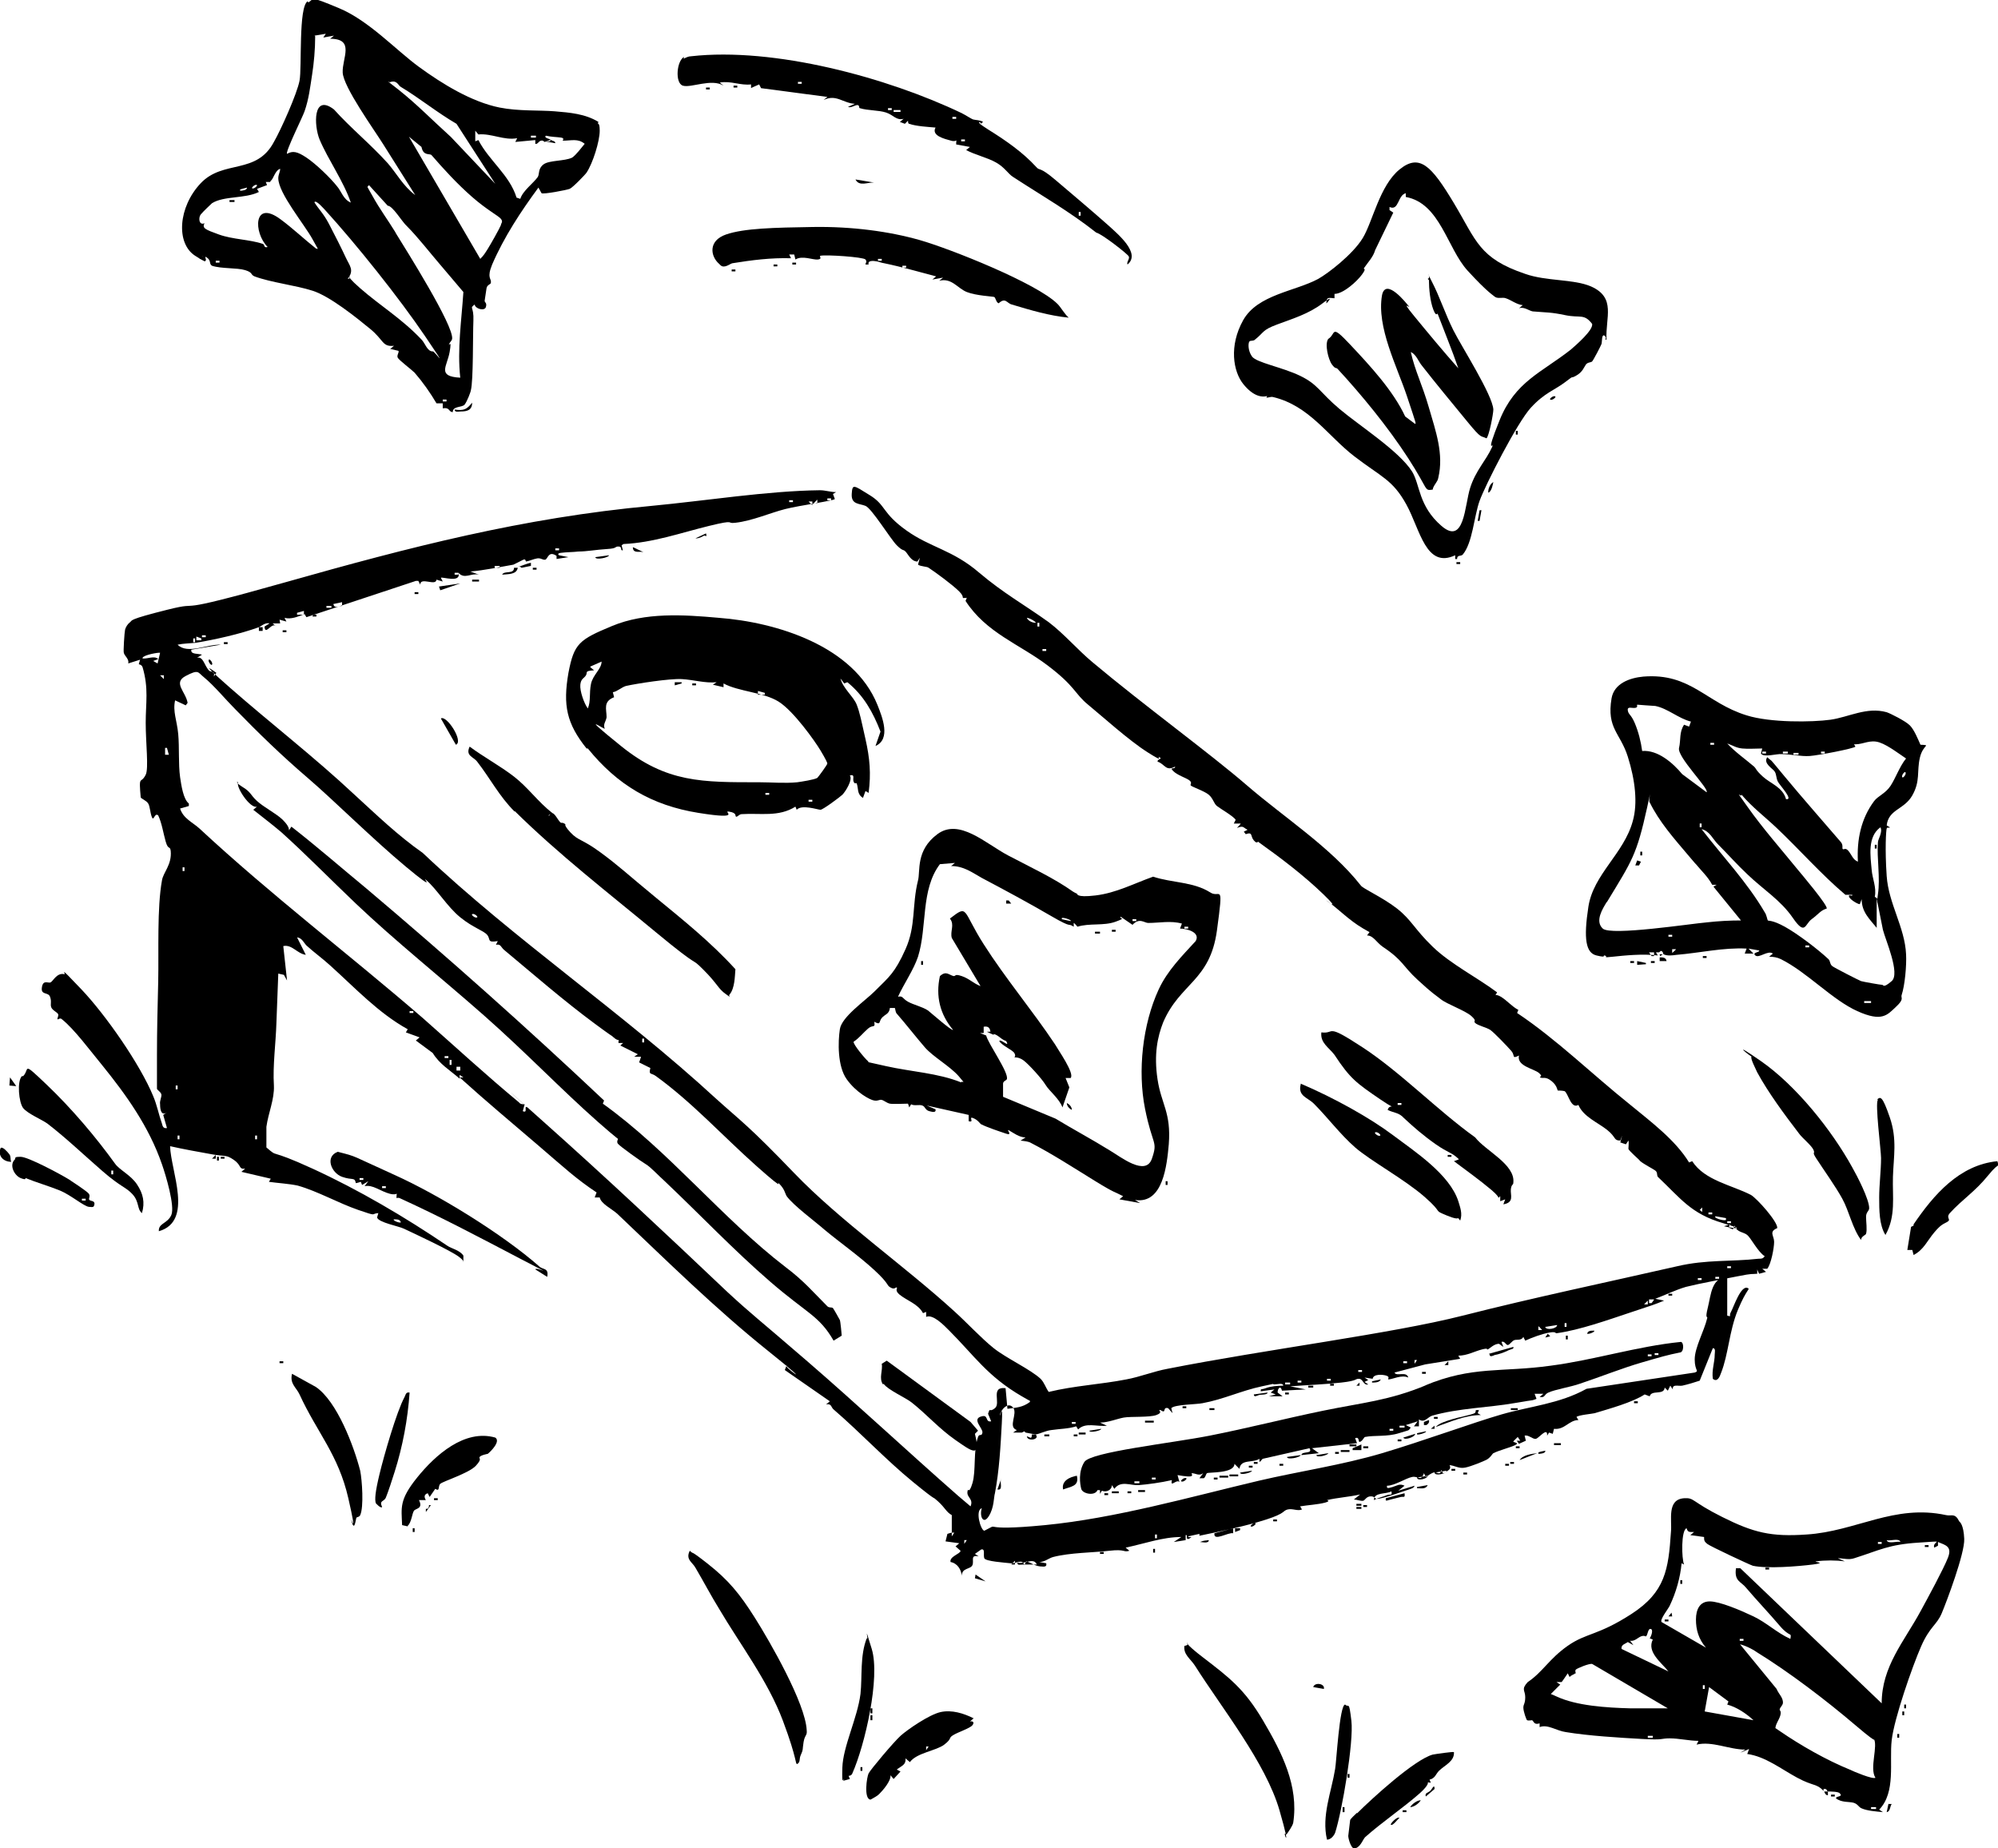 <svg width="480" height="444" viewBox="0 0 480 444" fill="none" xmlns="http://www.w3.org/2000/svg">
<g clip-path="url(#clip0_1044_2559)">
<path d="M124.694 135.934L125.295 136.384L127.549 135.934C127.549 135.633 127.549 135.333 127.549 135.183C126.647 135.333 125.746 135.783 124.694 136.084V135.934Z" fill="black"/>
<path d="M247.888 344.565C247.888 345.917 247.437 345.166 246.686 345.016C246.836 346.368 249.991 345.767 248.789 344.565C248.489 344.565 248.188 344.565 247.888 344.565Z" fill="black"/>
<path d="M288.3 370.401C288.751 370.401 290.403 370.851 290.403 369.95C289.652 370.1 289.352 369.95 288.3 370.401Z" fill="black"/>
<path d="M248.789 344.566C249.841 344.416 251.193 343.665 252.545 343.514C254.498 343.214 256.751 343.214 258.554 342.613L259.005 343.364C260.808 341.562 263.512 342.763 265.916 342.463L264.263 341.712C266.216 341.712 268.319 340.811 269.972 340.51C271.625 340.21 276.132 340.51 277.784 339.91C279.437 339.309 278.385 338.858 278.535 338.708C278.836 338.558 279.287 339.159 279.587 339.008C279.888 338.858 279.587 337.957 280.639 338.257L281.69 339.459L281.39 338.257C282.141 337.356 287.55 337.356 288.902 337.056C293.859 336.154 298.216 334.052 303.174 333C308.132 331.949 305.127 332.55 306.028 332.55C306.93 332.55 308.282 332.099 308.282 332.85C306.93 332.85 305.277 333 304.075 333.451C302.873 333.901 302.873 333.451 302.873 334.202L306.179 333.751L305.277 334.502L306.479 334.953L304.827 335.403H308.132L306.93 334.502C306.93 333.451 307.681 332.7 307.981 334.052L313.69 333.751L309.935 333C313.991 332.7 318.197 332.55 322.254 332.099C326.31 331.648 325.409 331.198 326.46 331.198C327.512 331.198 327.512 332.85 328.714 332.55L327.812 331.949L328.714 331.498L327.812 330.897L329.765 331.198C329.916 329.996 332.169 330.146 333.071 330.447C333.972 330.747 333.371 331.198 333.521 331.348C334.573 331.348 336.676 330.146 338.329 330.897C337.878 329.245 335.474 330.747 335.024 329.696L342.385 327.743L350.798 326.391L350.348 325.64C352.451 325.64 354.254 324.589 356.057 324.138C357.859 323.688 356.958 324.288 357.409 324.138C357.859 323.988 358.911 322.786 360.113 322.786L361.165 323.537L360.714 322.336C361.465 322.035 361.765 323.087 362.216 323.087C362.667 323.087 363.268 322.035 363.869 321.885C364.47 321.735 365.521 322.035 365.972 321.134L366.423 322.035C368.075 321.284 370.479 320.383 372.282 320.083C374.085 319.782 373.484 320.383 374.085 320.233C379.493 319.482 386.254 317.079 391.662 315.276C397.071 313.474 397.221 313.474 399.775 312.422L397.672 311.972C400.075 311.071 402.479 309.869 405.033 309.118C408.639 308.217 413.747 307.316 417.503 306.565C421.258 305.814 420.658 306.114 422.16 305.964V304.762C422.01 304.762 422.611 305.964 422.611 305.964L424.263 305.513L423.362 304.762H424.564C425.465 303.711 426.216 299.805 426.216 298.303C426.216 296.801 424.864 295.9 426.967 294.999C427.118 293.497 422.16 287.939 420.658 287.038C416 284.635 409.54 283.583 406.535 278.927L405.784 279.228C402.479 273.82 396.62 269.464 391.512 265.259C382.498 258.049 373.934 249.638 364.47 243.329L364.77 242.578C363.268 241.827 362.066 240.325 360.564 239.424C359.061 238.523 359.061 239.574 359.662 238.372C354.855 234.767 348.545 231.613 344.188 227.408C339.831 223.202 339.08 220.949 335.625 218.245C332.169 215.542 327.362 213.439 326.911 212.688C319.7 203.525 308.432 196.316 299.568 188.655C290.704 180.995 274.629 169.279 262.46 159.065C258.855 156.061 255.7 152.306 251.944 149.452C246.085 145.247 241.127 142.543 235.268 137.586C228.808 132.029 223.55 131.578 217.69 127.372C211.831 123.167 212.883 121.364 208.977 118.961C205.071 116.558 204.77 116.107 204.62 118.661C204.47 121.214 206.423 120.914 207.925 121.514C209.427 122.115 213.934 129.475 215.437 130.977C216.939 132.479 216.939 131.878 217.54 132.479C218.141 133.08 218.892 134.883 220.395 134.883L220.996 133.981L220.545 135.634C221.146 136.084 222.798 136.084 223.099 136.385C224.902 137.586 228.808 140.44 230.46 142.092C232.113 143.744 230.46 143.744 232.263 143.594L231.963 144.345C236.92 152.006 244.883 154.709 251.643 159.816C258.404 164.923 258.104 166.575 261.409 169.279C264.714 171.983 271.174 177.841 275.681 180.694C280.188 183.548 277.634 181.445 278.535 181.896C279.437 182.347 278.085 182.196 278.085 182.947C279.888 183.548 280.038 185.351 282.291 184.149C282.442 184.9 280.789 184.149 281.841 185.201C282.892 186.252 284.996 186.853 285.747 187.454C286.498 188.054 285.897 188.355 286.047 188.655C286.197 188.956 289.352 190.007 290.404 190.908C291.456 191.809 291.606 193.011 292.357 193.612C293.108 194.213 296.263 196.015 296.864 196.916L296.413 197.818H298.066C298.066 197.968 297.165 198.869 297.165 198.869C298.817 198.268 298.517 198.719 299.719 199.32L298.817 199.77L299.268 200.371C301.071 199.77 300.319 200.822 301.221 201.873C302.122 202.924 302.122 201.873 302.423 202.324C307.681 206.079 313.24 210.284 317.897 214.79C322.554 219.297 318.348 216.142 318.648 216.293C321.503 218.245 323.906 220.949 327.512 223.052C331.118 225.154 328.714 223.502 329.315 223.502L328.413 224.704C329.916 224.704 330.667 226.356 332.169 227.408C337.127 230.712 336.827 231.914 340.582 235.368C344.338 238.823 344.639 238.823 346.141 240.025C347.643 241.226 352 242.728 353.503 244.08C355.005 245.432 353.803 245.132 354.404 245.732C355.005 246.333 357.108 246.784 358.01 247.385C358.911 247.985 362.216 251.44 363.118 252.491C364.019 253.543 363.118 254.444 364.92 253.543C364.319 256.096 368.526 256.697 369.728 257.749C370.93 258.8 369.578 258.5 370.028 258.8C370.479 259.1 371.08 258.65 372.132 259.251C374.085 260.452 374.085 261.804 374.235 261.954C374.535 261.954 375.287 261.954 375.888 262.104C376.789 262.705 377.39 266.46 379.193 265.409C380.395 268.263 383.85 269.615 386.104 271.417C388.357 273.219 387.606 273.97 389.258 273.97L389.709 272.769L389.258 274.421L390.611 274.872L391.211 273.97C391.362 274.421 391.211 275.472 391.211 275.923C391.211 276.374 393.615 278.326 394.066 278.927C394.967 279.678 397.071 280.73 397.672 281.18C398.273 281.631 397.972 282.232 398.273 282.682C403.831 287.939 406.235 291.544 413.897 293.797C421.559 296.05 413.897 294.548 414.197 294.548L415.7 294.098L415.249 294.849L416.301 295.299L416.751 294.398C417.202 296.05 418.855 295.9 419.756 296.651C420.658 297.402 422.31 300.707 423.963 301.758C423.512 302.359 423.211 302.359 422.46 302.359C415.85 303.11 409.991 302.509 402.93 304.161C385.803 308.067 368.526 311.671 351.399 316.027C334.273 320.383 304.075 324.138 280.488 328.795C277.183 329.395 273.878 330.747 270.573 331.348C264.413 332.55 258.104 332.85 251.944 334.352C251.193 333.301 250.892 332.099 249.991 331.198C247.587 328.945 241.728 326.241 238.723 323.838C235.719 321.435 232.413 317.83 229.258 314.976C217.24 304.011 201.765 293.196 190.798 281.781C179.831 270.366 178.179 269.464 172.019 263.907C149.334 243.029 123.794 225.905 101.559 204.877C95.549 200.671 90.442 195.715 85.183 190.908C75.568 181.896 65.052 173.785 55.287 165.223C45.521 156.662 53.334 162.67 51.981 161.619L51.381 162.52C51.681 160.868 50.629 161.619 50.179 161.018C49.127 159.966 48.827 157.563 47.324 158.014L48.526 157.263C47.775 156.962 45.672 157.263 45.972 156.061L53.033 154.859C49.728 154.709 45.071 157.263 42.667 154.859C44.019 154.559 45.521 154.559 47.024 154.409C51.531 153.658 57.69 152.306 62.197 150.654V151.555H63.099V150.654H62.197C62.648 150.504 63.7 149.452 64.751 149.753L63.55 150.504C63.7 152.907 65.352 149.152 66.404 150.504L65.503 149.753H67.305L67.155 148.851L68.808 149.302L68.357 148.401C69.859 148.851 71.662 148.1 73.165 147.5L73.615 148.251L99.906 139.539H100.507L100.958 140.44C100.958 138.487 104.714 140.891 104.864 139.238L106.366 139.689L105.916 138.788C106.216 138.487 110.873 140.14 110.122 137.586C111.625 139.238 113.127 137.586 115.08 138.037L112.977 137.286C116.432 136.985 119.888 136.234 123.343 135.634L125.747 134.432C126.197 134.282 126.197 134.432 126.348 134.883C127.249 134.732 128.15 134.282 129.052 134.131C129.953 133.981 130.404 134.582 131.005 134.432C131.606 134.282 131.756 132.179 133.709 133.531V134.282C133.559 134.282 136.564 133.831 136.564 133.831L134.31 133.38C133.709 132.93 134.611 132.78 134.911 132.78C135.963 132.629 137.766 132.629 138.967 132.479C140.92 132.479 143.324 132.029 145.878 131.878C148.432 131.728 147.531 131.278 148.582 131.278C149.634 131.278 148.883 132.329 149.634 132.179L149.334 130.977L149.784 130.677C156.845 130.376 163.606 127.973 170.366 126.321C177.127 124.669 174.273 125.87 176.676 125.57C180.733 125.119 185.089 123.167 188.695 122.265C192.301 121.364 200.263 120.313 200.564 119.862L200.113 118.661L200.864 118.21C199.512 118.21 198.31 117.759 196.958 117.759C184.338 117.91 169.315 120.313 156.545 121.514C125.596 124.368 98.404 131.428 68.657 139.839C38.911 148.251 49.878 144.045 40.263 146.448C30.648 148.851 31.85 149.002 31.249 149.452C30.648 149.903 30.197 150.654 30.047 151.255C29.897 151.855 29.596 156.512 29.747 156.812C29.897 157.563 31.099 158.314 30.798 159.366L33.653 158.464L33.352 159.516C33.352 159.666 33.953 159.516 34.254 160.267C35.756 165.374 35.005 168.828 35.005 173.635C35.005 178.441 35.756 184.6 35.005 186.102C34.254 187.604 33.803 187.153 33.653 187.904C33.503 188.655 33.803 191.359 33.803 191.509C33.803 191.809 35.155 192.26 35.606 193.011C36.057 193.762 36.056 195.264 36.507 196.316C36.958 197.367 37.108 195.114 38.01 195.865C38.911 197.818 39.212 200.071 39.812 202.173C40.413 204.276 40.864 203.075 41.014 204.426C41.315 207.731 39.212 209.533 38.911 211.486C37.709 218.095 38.16 228.459 38.01 235.669C37.859 241.677 37.709 247.535 37.709 253.393C37.709 259.251 37.709 261.203 37.709 261.504C37.709 261.804 38.611 262.255 38.761 262.855C38.911 263.456 38.31 264.357 38.46 265.259C38.46 266.611 38.761 268.113 40.113 267.211L39.212 267.812L40.113 270.966C39.212 271.117 39.061 270.516 38.911 269.915C38.16 267.812 37.709 265.409 36.808 263.306C33.653 255.646 25.39 243.78 19.531 237.621C13.672 231.463 15.925 234.016 15.474 234.016C13.672 233.566 12.77 235.669 12.169 235.969C11.568 236.27 10.366 235.218 10.066 237.171C9.765 239.123 11.568 238.222 12.019 239.424C12.47 240.625 12.019 241.226 12.319 241.977C12.62 242.728 13.822 243.179 13.972 243.629C14.122 244.08 13.672 244.681 13.822 244.831C13.972 244.981 14.423 244.38 14.873 244.831C17.878 247.234 21.634 252.341 24.488 255.796C30.197 262.855 35.756 270.516 38.911 279.678C39.812 282.232 42.066 289.742 41.164 291.845C40.263 293.947 38.01 293.797 38.16 295.75C46.573 293.347 41.014 281.33 40.864 275.322C44.169 276.073 47.625 276.674 50.93 277.275C54.235 277.876 54.235 277.275 56.188 278.627C58.141 279.979 57.24 280.88 58.892 280.73L57.991 281.481L65.052 283.133L64.601 283.884C66.704 284.184 69.409 284.334 71.512 284.785C76.32 286.137 81.277 288.991 86.085 290.643C90.892 292.295 88.939 291.544 90.892 291.394L90.592 292.445C90.892 293.647 95.85 294.548 97.052 295.149C99.606 296.351 108.319 300.406 110.273 301.908C112.226 303.41 110.723 303.11 111.324 303.11V301.608C110.423 300.256 108.47 299.956 107.418 299.205C97.202 292.295 86.235 285.836 75.118 280.73C64 275.623 67.155 278.326 64 275.623C64 273.97 64 272.318 64 270.666C64.451 267.362 65.953 264.057 65.803 260.753C65.503 255.946 66.254 250.689 66.404 245.732L66.855 233.866L68.207 234.167L68.958 235.519L68.056 227.257C70.16 226.807 71.362 229.06 73.465 229.36L71.362 225.154C72.564 225.305 73.014 226.506 73.615 227.107C75.418 228.759 77.521 230.261 79.324 231.914C85.334 237.321 90.892 243.329 97.953 247.234L97.503 247.985L100.808 249.187L99.906 249.938L103.963 252.942C105.615 255.646 108.019 256.998 110.423 259.1V258.199L111.324 258.8H110.423C116.733 264.508 123.043 269.765 129.352 275.172C135.662 280.579 138.366 283.133 143.324 286.437L142.873 287.639H144.075C144.376 289.141 146.93 290.343 148.282 291.544C160.15 302.809 171.869 314.375 184.639 324.589C197.409 334.803 187.343 327.743 188.996 327.893L188.545 329.095L199.362 336.605L198.46 337.356C199.812 337.056 199.662 338.107 200.263 338.558C206.873 344.265 212.733 350.574 219.343 355.981C225.953 361.389 223.55 358.985 225.352 360.638C227.155 362.29 227.305 363.191 228.658 363.942V368.148C228.507 368.148 229.258 368.148 229.258 368.148L228.658 369.049V368.148C228.507 368.148 227.606 368.448 227.606 368.448L227.155 370.251L230.46 370.701L229.559 371.452L230.761 372.504C230.761 373.255 228.057 373.855 228.357 375.207C230.01 375.508 230.911 377.01 231.061 378.512C231.061 376.559 233.165 377.01 233.615 375.958C234.066 374.907 233.014 373.405 235.118 373.855L234.216 373.255L235.719 372.203C236.77 371.903 236.169 373.555 236.47 374.306C236.77 375.057 241.427 375.357 242.78 375.508C244.132 375.658 245.634 374.306 246.085 375.958L246.535 375.057C247.737 375.357 248.488 376.108 249.841 376.259C251.193 376.409 251.493 376.259 251.343 375.508L248.789 375.057C250.592 375.658 251.794 374.306 252.996 374.006C257.052 372.954 262.611 372.954 266.517 372.504C270.423 372.053 269.822 372.954 271.324 372.504L270.423 371.753C274.78 370.851 279.287 369.199 283.794 369.199L281.991 370.401L284.845 369.95V368.749C285.446 368.598 284.845 369.5 285.296 369.65C285.747 369.8 286.047 369.199 286.348 369.199C286.047 369.199 285.446 369.349 285.446 369.049L288.15 368.448V368.899C293.258 367.847 299.568 366.495 304.226 364.993C308.883 363.491 308.132 362.891 309.334 362.59C310.535 362.29 311.737 363.041 312.789 362.59L312.338 361.839C314.141 361.539 316.695 361.389 318.348 360.938C320 360.487 318.498 360.337 318.798 360.337C321.352 359.736 324.057 359.586 326.761 358.985L325.258 360.187C325.859 360.187 327.061 360.638 327.512 360.487C327.963 360.337 328.263 359.436 329.315 359.436C330.366 359.436 330.216 360.037 330.817 360.037C332.019 360.037 336.226 358.535 337.578 358.084C338.93 357.633 339.681 357.483 339.831 356.883L335.925 358.084L337.427 356.883C336.226 356.282 335.625 356.882 334.573 357.183C333.521 357.483 333.071 357.634 333.221 356.883C335.024 356.883 337.728 355.08 339.23 354.78C340.733 354.479 341.334 355.981 342.085 353.878L342.535 354.78C342.986 354.479 343.888 353.878 344.338 353.728C345.39 353.428 345.841 354.629 346.291 353.127L346.742 354.029C347.493 353.278 348.845 353.127 348.244 351.926C349.596 352.076 350.498 352.827 352 352.527C353.503 352.226 356.357 351.025 356.958 350.724C358.01 350.274 358.611 349.072 358.761 349.072C360.263 348.321 362.817 347.72 364.019 347.119C365.221 346.518 363.418 346.518 363.568 346.218L364.62 345.167L365.221 346.068H364.319C364.319 345.918 364.92 346.819 364.92 346.819L366.573 346.068L366.273 344.866C367.174 344.566 368.226 345.767 368.977 345.617C369.728 345.467 371.831 342.613 371.681 344.866L372.132 344.115L373.033 344.416L373.334 343.214C375.888 343.514 376.939 341.111 379.193 341.111L378.742 340.36C379.193 339.91 382.498 339.609 383.099 339.459C386.554 338.408 392.113 336.906 395.118 334.953L396.319 335.403C396.77 333.751 399.775 335.253 399.925 333.301L400.676 334.052L401.277 332.85L401.878 333.751C401.728 332.399 403.08 333 404.132 332.85C405.484 332.55 406.986 332.099 408.338 331.648L411.493 323.838C412.244 323.838 411.944 324.889 411.944 325.34C411.944 327.293 411.193 329.095 411.493 331.198C412.545 332.099 413.146 330.747 413.446 329.846C415.249 325.34 415.399 319.782 417.503 314.675C419.606 309.569 420.507 309.719 419.906 309.418C418.254 308.517 416.451 314.075 415.85 315.126C415.249 316.177 416.15 316.328 414.949 316.027V306.865C411.193 306.715 411.042 311.071 410.291 314.075C409.54 317.079 410.291 316.027 410.141 316.628C409.39 319.782 407.136 323.688 407.136 326.541C407.136 329.395 408.338 329.245 407.136 329.696L381.146 333.601C374.686 337.206 367.474 337.807 360.714 339.759C353.953 341.712 341.634 346.218 332.019 349.072C322.404 351.926 312.038 353.428 302.423 355.681C285.897 359.586 268.019 364.693 251.042 366.345C234.066 367.998 240.977 365.444 236.47 367.697C235.568 367.547 234.216 362.74 235.869 362.29C235.268 364.092 236.169 366.345 237.521 364.242C238.873 362.14 238.723 359.586 239.024 358.685C240.075 353.127 240.376 347.42 240.676 341.862C240.977 336.305 240.226 340.661 240.226 339.91C240.376 338.708 242.179 336.605 243.381 338.107C244.582 339.609 242.028 342.763 244.282 343.514L243.381 344.115C244.132 344.115 244.733 344.115 245.484 344.115L246.085 343.815L246.385 344.115L248.789 344.566ZM198.761 119.712H199.662V120.163H198.761V119.712ZM195.456 120.914L196.357 120.012V120.914H195.456ZM189.596 120.163H190.498V120.613H189.596V120.163ZM194.254 120.463H195.155V121.364L194.254 120.463ZM133.409 131.728H134.31V132.179H133.409V131.728ZM118.836 135.934H120.038V136.385H118.836V135.934ZM109.221 137.586H110.122V138.037H109.221V137.586ZM80.075 145.096L82.179 144.646V145.547C81.277 145.547 80.376 146.298 80.075 145.096ZM78.423 145.547H79.625V145.998H78.423V145.547ZM71.362 147.199L73.014 146.749V147.65H71.362V147.199ZM75.118 147.65H76.019V148.1H75.118V147.65ZM246.686 148.401C247.287 148.401 249.089 149.452 248.789 149.602C248.038 149.602 246.986 149.152 246.686 148.401ZM249.24 150.504V149.602H249.69V150.504H249.24ZM48.526 152.606H49.428V153.057H48.526V152.606ZM47.174 153.808V152.907L48.376 153.357V153.808H47.174ZM46.423 154.259V153.357H46.873V154.259H46.423ZM250.442 155.911H251.343V156.362H250.442V155.911ZM34.254 158.014C34.554 157.263 38.31 156.662 38.46 156.812L37.859 159.366L36.808 158.765L38.01 158.314C37.108 157.413 35.456 158.314 34.254 158.164V158.014ZM45.071 168.828C44.62 166.125 41.465 164.022 44.62 162.37C47.775 160.717 47.474 161.468 48.977 162.67C51.38 164.623 54.235 168.077 56.489 170.33C62.197 176.188 67.606 181.445 73.916 186.853C80.226 192.26 89.39 201.422 97.503 208.182C105.615 214.941 101.108 210.284 102.31 211.336C104.864 213.439 107.418 217.795 110.573 220.348C113.728 222.901 116.132 223.502 117.033 224.554C117.935 225.605 116.883 226.506 119.587 226.056L119.136 226.957C120.338 226.657 120.338 227.558 121.089 228.159C128.301 234.167 135.362 240.325 142.873 245.883C150.385 251.44 145.427 247.385 147.23 249.037C149.033 250.689 148.582 248.887 148.582 250.539H149.784C149.784 250.389 149.033 251.14 149.033 251.14L153.24 253.242L152.338 253.843H153.991C153.991 253.993 153.54 255.195 153.54 255.195L156.244 256.547C155.794 258.349 156.395 257.598 157.596 258.5C166.31 264.808 173.672 272.919 181.784 280.129C189.897 287.339 185.841 282.983 187.193 284.334C188.545 285.686 188.545 286.588 188.996 287.339C190.648 289.592 195.756 293.347 198.16 295.449C201.765 298.454 206.273 301.608 210.028 305.062C213.784 308.517 212.883 308.667 213.934 309.268C214.986 309.869 215.136 309.118 215.437 309.268C215.737 309.418 214.836 309.869 216.038 310.92C217.841 312.422 220.545 313.173 221.747 315.426L222.498 315.126V316.328C224.15 315.577 226.855 318.431 228.057 319.632C234.066 325.64 237.221 330.597 245.484 335.403C253.747 340.21 247.136 334.953 247.437 336.755C245.634 338.107 244.132 338.107 242.028 338.408L241.578 333.451C237.822 333 240.526 337.056 239.024 338.257C237.521 339.459 237.972 337.807 237.371 339.609L238.122 341.412C236.62 341.712 237.521 339.759 235.869 340.21C233.315 340.811 236.169 343.064 236.019 344.115C235.869 345.167 235.268 344.265 234.967 345.167C233.765 348.471 234.517 353.278 233.615 356.282C232.714 359.286 232.564 357.033 232.413 358.385C232.263 359.736 233.916 360.037 233.165 361.839L230.16 359.286C217.991 348.621 206.122 337.506 193.953 326.992C181.784 316.478 180.733 315.877 174.723 310.32C160.15 296.501 145.277 282.532 130.254 269.164C115.23 255.796 127.55 266.611 126.648 266.01C125.747 265.409 126.949 267.512 125.596 266.911L126.047 265.259C125.596 265.259 124.996 265.259 124.695 264.808C116.883 258.349 109.221 251.29 101.559 244.531C83.831 229.21 65.052 214.941 47.925 199.019C46.273 197.517 44.019 196.616 43.268 194.213L45.371 193.612V193.011C44.019 191.96 43.568 188.655 43.268 186.703C42.817 183.398 43.118 179.643 42.817 176.339C42.517 173.034 41.465 170.931 42.066 168.228L44.62 169.429L45.071 168.828ZM38.46 162.219H39.362V163.121L38.46 162.219ZM39.662 181.295V179.643H40.113L40.564 181.295H39.662ZM43.869 209.233V208.332H44.319V209.233H43.869ZM113.427 219.597C113.878 219.297 114.93 220.198 114.629 220.348C114.179 220.648 113.127 219.747 113.427 219.597ZM98.404 242.878H99.305V243.329H98.404V242.878ZM154.291 250.389V249.487H154.742V250.389H154.291ZM106.817 253.693H107.719V254.144H106.817V253.693ZM108.019 255.796V254.594H108.47V255.796H108.019ZM109.672 256.247H110.573V257.148H109.672V256.247ZM42.216 261.654V260.753H42.667V261.654H42.216ZM61.296 273.67V272.769H61.747V273.67H61.296ZM42.667 273.67V272.769H43.118V273.67H42.667ZM409.089 291.244L408.338 290.643L408.939 290.042V291.244H409.089ZM410.442 291.244H411.343V291.694H410.442V291.244ZM412.094 292.145L414.648 292.596V293.046C413.897 293.347 411.643 292.445 412.094 292.295V292.145ZM94.648 292.896C95.399 292.896 96.15 292.896 96.301 293.647C95.7 293.797 94.197 293.046 94.648 292.896ZM414.949 293.347H415.85V293.797H414.949V293.347ZM414.949 304.161H415.85V304.612H414.949V304.161ZM412.094 306.715H412.996V307.165H412.094V306.715ZM407.888 307.015H408.789V307.466H407.888V307.015ZM396.169 312.122H397.371C397.371 312.272 396.77 313.023 396.77 313.023H396.169V312.122ZM394.967 313.324L395.869 312.422V313.324H394.967ZM375.888 318.731V317.83H376.338V318.731H375.888ZM371.23 318.731L374.085 318.28C374.085 319.182 371.381 319.632 371.23 318.731ZM369.578 319.482V318.581C369.728 318.581 370.479 319.482 370.479 319.482H369.578ZM339.531 326.692H340.432L339.831 327.593V326.692H339.531ZM337.127 326.992H338.028V327.443H337.127V326.992ZM326.31 329.095H327.212V329.546H326.31V329.095ZM318.798 331.198H319.7V331.648H318.798V331.198ZM311.737 331.648H312.639V332.099H311.737V331.648ZM308.733 332.099H309.935V332.55H308.733V332.099ZM392.564 336.605H393.465V337.056H392.564V336.605ZM257.503 341.562H258.404V342.012H257.503V341.562ZM364.169 347.42H365.071V347.87H364.169V347.42ZM348.695 352.827H349.596V353.278H348.695V352.827ZM344.639 353.728L347.493 353.278C347.493 354.029 344.639 354.629 344.639 353.728ZM340.432 354.93L342.986 354.479C342.986 355.23 340.432 355.831 340.432 354.93ZM239.625 357.784L240.526 355.23C240.075 355.831 241.127 358.084 239.625 357.784ZM330.066 360.337C330.066 358.385 332.92 358.985 334.273 358.234C334.573 359.436 333.822 358.835 333.221 359.136C332.169 359.586 331.118 359.736 330.066 360.337ZM332.92 359.887L337.427 358.685C337.578 359.887 337.277 359.436 336.526 359.586C335.775 359.736 334.873 360.037 334.122 360.187C333.371 360.337 332.77 360.788 332.92 360.037V359.887ZM305.878 364.993H306.78V365.444H305.878V364.993ZM300.47 366.646C300.319 366.495 301.221 365.594 301.672 365.895C301.822 366.045 300.92 366.946 300.47 366.646ZM296.714 367.096H297.916V367.547L296.714 367.998V367.096ZM291.756 368.298L296.263 367.096V368.298C295.061 367.998 291.456 370.401 291.756 368.298ZM277.484 369.5V368.598H277.935V369.5H277.484ZM231.362 369.95H232.263L231.662 370.851V369.95H231.362ZM264.263 372.804H265.165V373.255H264.263V372.804ZM244.582 375.357C246.085 375.808 248.338 374.006 249.089 375.808C248.038 375.808 246.986 375.808 245.934 375.808C244.883 375.808 244.432 376.108 244.432 375.357H244.582ZM242.93 375.808L243.831 374.907V375.808H242.93Z" fill="black"/>
<path d="M73.916 0.3C71.662 1.652 72.564 16.222 71.963 19.376C71.362 22.53 67.456 31.242 65.803 34.096C61.596 42.057 53.634 38.302 48.225 44.009C42.817 49.717 42.216 58.429 46.873 61.433C51.531 64.437 47.925 61.433 48.826 61.433L47.925 62.184C48.376 62.184 48.676 62.484 48.977 62.635C50.178 62.935 48.676 61.133 49.728 61.883C50.779 62.635 50.178 63.386 50.93 63.836C53.183 64.587 56.939 64.287 58.892 64.888C60.845 65.488 60.094 65.939 61.146 66.39C65.202 67.892 70.911 68.492 75.118 69.844C79.324 71.196 85.634 76.303 88.939 79.007C92.244 81.71 91.793 83.362 94.648 83.062L93.747 83.813L95.7 84.264C96 84.564 95.249 85.315 95.549 85.916C95.85 86.517 98.855 88.77 99.606 89.521C101.559 91.774 103.362 94.327 104.864 96.881H106.366V98.082C108.169 97.782 107.718 98.984 108.77 98.984C108.77 97.482 111.024 97.932 111.625 97.181C112.225 96.43 113.127 94.027 113.127 93.727C113.728 91.323 113.578 80.659 113.728 77.054C113.878 73.449 112.676 74.2 114.028 73.149C114.178 74.2 116.432 74.801 116.732 73.749C117.033 72.698 116.432 72.698 116.432 72.248C116.582 71.196 116.732 70.145 116.883 69.243C117.033 68.342 117.934 68.342 117.934 67.892C118.085 66.84 116.883 66.84 118.235 63.536C121.089 56.927 125.146 50.769 129.352 45.061L130.103 46.413C130.554 46.713 136.113 45.662 136.864 45.361C137.615 45.061 140.77 41.756 140.92 41.456C142.423 39.203 144.075 33.946 144.075 31.392C144.075 28.839 143.324 30.191 143.775 29.289C140.62 27.337 136.864 27.036 133.258 26.736C129.653 26.436 124.545 26.736 120.038 25.835C113.277 24.483 106.216 20.127 100.657 16.072C95.099 12.016 88.639 4.957 81.427 1.952C74.216 -1.052 75.568 -0.301 74.066 0.601L73.916 0.3ZM75.568 8.561L78.272 8.111L77.671 9.012L80.225 8.561L79.324 9.312C85.333 9.312 82.178 13.969 82.329 17.423C82.479 20.878 89.84 31.092 92.094 34.697L99.756 46.863C96.901 44.76 95.249 41.606 93.146 39.203C89.089 34.697 84.282 30.791 80.225 26.285C75.118 22.38 75.418 30.191 76.77 33.495C78.873 38.452 82.479 43.408 84.282 48.666C82.479 47.915 82.028 45.962 80.977 44.76C79.324 42.657 75.869 39.353 73.615 37.851C71.362 36.349 70.31 36.199 68.958 36.95C68.507 36.499 72.714 28.088 73.164 26.736C74.216 23.732 74.516 20.878 74.967 18.024C75.418 15.17 75.718 11.866 75.718 8.712L75.568 8.561ZM93.897 19.676C95.399 19.226 95.7 20.578 96.301 20.878C100.808 23.582 105.014 27.036 109.671 29.74L118.986 44.16L108.319 32.894C103.662 28.689 100.357 25.234 95.85 21.629C91.343 18.024 93.897 20.427 93.897 19.526V19.676ZM132.207 33.495C131.906 33.345 130.554 33.044 131.155 32.594C132.357 32.894 133.709 32.894 134.761 33.044C135.812 33.195 135.061 33.795 135.211 33.795C137.315 33.795 138.817 33.195 140.47 34.547C139.718 35.448 138.366 37.25 137.465 37.851C135.662 38.752 131.906 38.452 130.554 39.503C129.202 40.555 129.653 41.756 129.202 42.507C128.15 44.009 125.596 45.812 124.995 47.764L124.094 47.464C122.441 42.057 117.484 38.602 114.93 33.645L114.178 33.946V31.392L114.93 32.294C118.085 31.993 121.089 33.795 124.244 33.195L123.794 34.096L128.601 33.645V34.547C129.202 34.697 129.352 33.946 129.953 33.795C130.554 33.645 130.704 34.096 130.855 34.096L132.056 33.645L132.207 33.495ZM127.549 32.594H128.751V33.044H127.549V32.594ZM97.953 32.594L101.258 35.298C101.709 37.551 103.211 36.8 103.662 37.25C106.667 40.705 109.822 44.16 113.427 47.314C117.033 50.468 119.737 51.82 120.338 52.571C120.939 53.322 120.338 53.622 120.338 54.073C119.887 55.124 117.934 58.579 117.183 59.781C116.432 60.982 116.132 61.433 115.38 62.184L98.103 32.594H97.953ZM65.052 43.408C65.653 43.108 66.103 40.855 67.305 40.555C67.305 41.306 66.855 41.907 66.855 42.808C66.855 46.413 73.164 53.923 75.118 57.528C77.07 61.133 76.319 59.33 76.019 59.781C73.164 57.528 70.31 54.824 67.456 52.721C60.845 47.764 60.845 55.875 64.3 59.33C63.249 59.63 63.7 58.729 63.099 58.579C60.094 57.528 55.887 57.528 52.582 56.326C49.277 55.124 48.526 54.824 49.127 53.622C47.775 54.223 47.624 52.27 48.225 51.52C48.826 50.769 50.779 48.966 50.93 48.816C53.784 47.013 58.892 47.764 62.197 46.112L61.747 45.361L64.15 44.46L63.85 43.709C64.15 43.709 64.601 43.709 64.901 43.709L65.052 43.408ZM94.948 55.725C93.296 53.022 91.193 50.168 89.54 47.164C87.887 44.16 88.188 45.211 88.639 44.46L93.146 49.417C94.347 49.417 96.601 53.322 97.803 54.373C100.357 56.927 103.512 60.982 105.465 63.235C107.418 65.488 109.371 67.892 111.324 70.145C110.873 77.054 109.822 83.813 110.573 90.722C104.864 90.422 107.418 88.019 108.019 84.564C108.62 81.109 107.718 83.362 107.869 82.762C108.019 82.161 108.47 82.011 108.62 81.41C109.071 78.256 97.502 59.931 95.099 56.026L94.948 55.725ZM60.545 45.211C60.394 45.061 61.296 44.16 61.747 44.46C61.897 44.61 60.995 45.511 60.545 45.211ZM57.69 45.511C57.69 45.511 59.193 45.061 59.343 45.061C59.343 45.662 58.291 45.812 57.69 45.812C57.69 45.812 57.69 45.511 57.69 45.361V45.511ZM75.568 48.515C76.019 48.065 77.671 50.017 78.122 50.468C85.634 58.729 95.85 71.496 102.16 80.809C108.47 90.122 104.263 84.114 103.963 84.414C102.61 84.414 102.16 82.461 101.258 81.56C96.601 76.603 91.343 73.449 86.535 69.243C81.728 65.038 85.333 66.84 83.531 66.99C85.183 64.888 83.981 63.836 83.08 61.883C82.178 59.931 80.376 56.326 79.024 53.773C77.671 51.219 76.62 50.318 75.568 48.666V48.515ZM51.831 62.635H52.733V63.085H51.831V62.635ZM106.366 95.98H107.268V96.43H106.366V95.98Z" fill="black"/>
<path d="M130.854 33.946L133.408 34.396C133.408 33.795 132.657 33.946 132.206 33.495V33.946C131.605 33.946 131.305 33.946 131.004 33.946H130.854Z" fill="black"/>
<path d="M398.725 229.21C398.725 229.21 398.725 229.51 398.875 229.66L399.475 229.21C399.175 229.21 398.725 229.21 398.575 229.21H398.725Z" fill="black"/>
<path d="M399.624 229.21C400.526 229.66 401.727 229.51 402.779 229.36C408.338 228.909 414.047 227.558 419.605 227.858L419.155 229.06H421.258L420.056 227.858L422.61 228.309C422.911 228.759 420.807 228.759 421.709 229.51C422.61 230.261 424.713 228.158 425.915 229.06L425.014 229.811C426.066 229.811 426.967 229.961 427.868 230.411C434.178 233.566 440.188 240.175 446.197 242.878C452.206 245.582 453.408 243.78 455.512 241.827C457.615 239.874 456.563 239.724 456.864 238.973C457.615 236.72 458.066 231.914 457.915 229.21C457.615 222.751 453.709 217.043 453.258 210.435C452.807 203.826 453.108 199.47 453.258 199.019C453.408 198.568 454.009 199.019 454.009 198.719L453.258 198.268C453.709 194.363 457.465 194.513 459.418 191.058C461.371 187.604 460.469 185.351 461.22 182.046C461.972 178.742 464.075 179.042 461.371 178.892C460.77 177.54 459.868 175.287 458.817 174.236C457.765 173.184 454.159 171.382 453.258 171.081C448.45 169.729 444.094 172.283 439.737 172.884C435.38 173.485 425.314 173.635 419.605 171.832C409.84 168.828 406.235 161.619 394.817 162.52C391.512 162.82 387.756 164.172 387.155 167.777C385.953 174.987 389.258 176.038 391.061 181.746C392.864 187.453 393.465 193.011 392.263 197.217C390.159 205.027 382.798 209.984 381.596 217.794C380.394 225.605 380.995 228.909 383.549 229.51C386.103 230.111 384.901 229.51 385.502 229.51C386.554 229.811 384.601 230.111 387.455 229.811C390.31 229.51 394.666 229.06 398.272 229.51L397.821 228.759C398.122 228.759 398.422 228.759 398.573 228.759C398.723 228.759 399.023 228.008 399.474 228.759L399.624 229.21ZM393.465 169.279C393.615 169.279 397.22 169.579 397.671 169.579C400.676 170.18 403.23 172.583 406.235 173.334L405.784 174.536L404.582 174.085C403.38 175.888 403.831 177.69 403.38 179.643C402.779 181.746 410.742 189.556 409.99 190.307L404.131 185.951C401.878 183.248 398.272 180.093 394.516 180.394C394.216 178.141 393.615 175.738 392.713 173.635C391.812 171.532 391.211 171.682 391.061 170.631C390.911 169.579 392.112 170.18 392.864 170.03C393.615 169.88 393.164 169.429 393.314 169.279H393.465ZM444.995 178.742C447.098 179.042 448.601 177.84 450.704 178.141C452.807 178.441 455.662 180.694 457.915 182.196C456.413 183.999 455.361 187.003 454.159 188.805C452.958 190.608 451.155 191.209 450.253 192.41C447.098 196.616 446.047 201.723 446.347 206.98C445.145 206.529 444.845 205.328 444.094 204.426C443.343 203.525 443.042 204.126 442.742 203.976C442.441 203.826 442.892 203.075 442.291 202.324C437.784 197.066 433.127 191.809 428.77 186.552C424.413 181.295 426.216 183.398 424.563 181.896C423.512 183.398 425.915 184.6 426.366 185.351C426.817 186.102 426.666 186.853 427.117 187.754C427.568 188.655 431.023 192.26 429.07 191.96C428.319 189.106 425.314 188.204 423.512 186.552C421.709 184.9 422.009 184.75 421.408 184.149C419.305 182.347 416.901 180.694 414.948 178.591C416.3 179.042 417.051 179.643 418.554 179.793C420.056 179.943 421.709 179.793 423.361 179.793L423.061 180.995C423.662 182.046 426.967 180.995 428.019 181.145C430.122 181.145 432.676 181.746 434.779 181.596C436.882 181.445 445.446 179.793 445.746 179.342L445.296 178.591L444.995 178.742ZM410.892 178.441H411.793V178.892H410.892V178.441ZM437.483 180.544H438.385V180.995H437.483V180.544ZM428.319 180.544H429.521V180.995H428.319V180.544ZM423.361 180.544H424.263V180.995H423.361V180.544ZM430.873 180.845H432.075V181.295H430.873V180.845ZM457.014 186.702C456.713 186.252 457.615 185.2 457.765 185.501C458.066 185.951 457.164 187.003 457.014 186.702ZM450.854 222.901V215.842L452.357 223.352C452.958 225.755 456.563 233.866 454.46 235.669C452.357 237.471 452.507 236.57 452.206 236.57C451.756 236.57 447.549 235.819 447.098 235.669C446.347 235.368 440.488 232.364 440.188 232.064C439.587 231.613 439.737 230.862 439.286 230.411C436.732 228.008 431.774 224.253 428.77 222.601C425.765 220.949 424.864 221.249 424.713 221.099C424.563 220.949 424.413 219.747 423.962 219.146C419.756 211.937 413.896 205.778 408.789 199.169C410.742 199.62 411.493 201.573 412.695 202.774C415.098 205.177 417.352 207.731 419.756 209.984C423.662 213.739 427.718 216.142 430.723 220.498C433.727 224.854 433.577 222 435.23 220.799C436.882 219.597 437.333 218.696 438.835 218.245C439.286 217.644 432.676 209.834 431.925 208.932C428.019 204.126 423.512 199.019 419.906 193.912C416.3 188.805 418.253 191.809 418.404 190.908C420.958 193.912 423.962 196.165 426.817 198.869C432.375 204.126 437.483 209.984 443.343 214.941H444.995C445.145 215.391 444.244 214.941 444.244 215.091C443.793 215.692 446.197 217.194 446.798 217.194L447.249 215.992C447.249 219.146 449.202 220.799 451.004 223.052L450.854 222.901ZM386.103 216.593C392.112 206.679 393.164 205.478 395.718 193.912C398.272 182.347 395.718 192.56 396.319 192.711C398.573 197.367 402.178 201.422 405.483 205.328C408.789 209.233 406.685 206.679 407.436 207.581C408.789 209.233 410.291 210.585 411.343 212.537H412.544C412.544 212.387 411.643 212.988 411.643 212.988L418.253 221.099C415.549 221.099 412.845 221.249 410.141 221.55C406.385 221.85 387.004 224.854 385.051 223.052C383.098 221.249 385.051 218.245 385.953 216.743L386.103 216.593ZM408.338 198.719V197.817H408.789V198.719H408.338ZM450.404 215.391C450.854 213.138 449.803 211.035 449.652 208.932C449.352 205.628 448.601 200.972 451.756 198.719C452.357 199.92 451.155 201.573 451.155 202.324C450.854 206.079 451.756 210.885 451.155 214.79C450.554 218.696 451.756 215.842 450.554 215.541L450.404 215.391ZM400.826 224.554H401.727V225.004H400.826V224.554ZM433.727 227.107H434.629V227.558H433.727V227.107ZM401.727 228.008H402.629C402.629 228.158 401.727 228.909 401.727 228.909V228.008ZM396.169 228.759H397.371V229.66H396.77L396.169 228.759ZM447.85 240.475H449.502V240.926H447.85V240.475Z" fill="black"/>
<path d="M439.137 430.332C439.738 430.332 441.691 430.332 441.991 430.782C442.893 431.684 440.939 431.383 441.09 431.984C442.442 433.035 444.245 432.735 445.296 433.035C446.348 433.336 446.498 434.087 447.249 434.387C448.601 434.988 450.855 435.138 452.357 435.288L451.456 434.688C455.512 430.482 453.86 423.272 454.461 418.015C455.062 412.758 459.418 400.291 461.522 395.485C463.625 390.678 465.277 390.378 466.479 387.524C467.681 384.67 472.038 373.104 471.888 369.65C471.738 366.195 470.836 365.594 470.686 365.444C469.634 363.341 468.883 364.242 467.531 363.942C455.062 361.238 445.897 367.847 434.029 368.598C425.465 369.199 421.259 368.148 413.747 364.393C406.235 360.638 407.137 359.736 404.583 359.887C400.376 360.187 401.728 365.144 401.428 367.998C400.827 377.01 400.076 382.417 391.963 387.674C383.85 392.931 381.146 392.18 376.639 395.334C372.132 398.489 370.63 401.643 367.024 404.046C365.371 405.849 366.423 405.999 366.423 407.651C366.423 409.303 365.972 409.303 365.972 410.205C365.972 411.106 366.723 413.209 366.874 413.209C367.174 413.359 367.925 413.209 368.076 413.209C368.526 413.509 368.526 414.41 369.878 413.96V414.861C371.831 414.11 373.935 415.762 376.188 416.062C381.597 416.964 389.108 417.414 394.517 417.715C399.925 418.015 398.874 417.565 401.127 417.565C403.381 417.565 405.785 418.165 408.038 418.165L407.587 419.067C411.343 418.165 415.4 420.268 419.306 420.268L418.104 421.019L420.207 420.118L419.756 421.32C424.113 421.92 427.869 424.924 431.775 427.027C435.681 429.13 436.432 428.379 438.085 430.182V429.731C438.986 429.581 438.836 430.182 438.986 430.182L439.137 430.332ZM404.583 375.808C403.982 374.456 403.831 367.547 405.184 367.096C405.484 368.148 405.935 367.998 406.986 367.998L406.085 368.749L409.39 369.199C409.39 369.95 409.39 370.251 410.141 370.851C410.893 371.452 420.207 375.808 421.108 376.108C424.564 376.86 431.925 376.259 435.531 375.808C439.137 375.357 435.531 375.207 436.282 375.057C438.385 374.757 441.09 374.757 443.193 375.057L441.54 374.306C442.893 374.306 444.094 374.757 445.446 374.306C451.606 372.353 453.709 371.002 460.921 370.551C468.132 370.1 464.076 370.1 464.677 371.753L465.578 371.302V370.401C467.381 371.152 469.033 371.452 467.982 374.156C466.93 376.86 463.174 383.769 461.371 387.073C457.465 394.283 452.057 400.291 452.057 409.153L418.104 376.709H417.052C416.601 379.864 418.254 379.864 419.456 381.366C422.01 384.37 425.015 387.524 427.569 390.528C430.123 393.532 430.423 391.88 430.123 393.682C426.817 392.18 424.414 389.777 421.259 388.275C418.104 386.773 413.146 384.67 410.742 384.67C408.339 384.67 407.437 386.623 407.437 389.026C407.437 391.429 408.038 393.682 409.841 395.785L399.174 389.627C398.723 389.026 400.677 386.623 401.127 385.721C402.63 382.567 403.681 378.962 403.982 375.508L404.883 375.958L404.583 375.808ZM453.259 369.95C454.01 370.251 456.263 369.349 456.564 370.401C455.813 370.1 453.559 371.002 453.259 369.95ZM451.155 370.401H452.057V370.851H451.155V370.401ZM391.662 394.133C392.714 394.283 393.465 393.382 394.216 393.081C394.968 392.781 395.268 393.081 395.418 393.081C395.869 392.781 395.869 391.279 396.47 391.279C397.371 391.279 396.62 393.232 396.32 393.532L397.071 393.832C395.569 396.837 399.174 399.39 400.827 401.493L389.559 396.086C389.409 395.034 390.461 394.884 391.062 394.433L392.414 395.184L391.512 393.983L391.662 394.133ZM417.954 393.682H418.855V394.133H417.954V393.682ZM417.503 394.884C418.855 395.034 420.958 396.086 422.01 396.837C429.822 401.643 438.686 408.402 445.747 414.41C452.808 420.418 449.353 416.663 450.104 417.565C451.306 419.217 449.052 424.774 450.554 427.027C449.954 427.478 445.296 425.525 444.395 425.075C438.836 422.822 432.526 419.217 427.719 415.912C422.911 412.608 426.968 415.762 426.517 415.612C426.367 414.26 427.418 413.209 427.719 412.007C428.019 410.805 427.418 410.956 427.569 410.505C427.719 410.054 428.169 409.754 428.32 409.153C428.47 407.801 427.268 406.9 426.817 405.698L417.954 394.884H417.503ZM378.592 401.943C378.592 401.943 378.292 401.343 378.592 401.042C378.893 400.742 381.747 399.54 382.498 399.69L400.677 410.355C397.672 410.355 394.667 410.355 391.662 410.355C385.954 410.205 378.742 409.754 373.935 407.501C369.127 405.248 372.282 408.252 372.583 406.9L374.836 404.647L373.935 404.046H375.137C375.137 404.196 376.639 401.943 376.639 401.943L377.09 402.845C377.39 402.394 378.141 402.244 378.442 401.943H378.592ZM409.09 405.698V404.797H409.54V405.698H409.09ZM409.54 411.106L410.592 405.248L415.249 408.703L414.949 409.454C417.202 410.054 419.456 411.556 421.259 413.209L409.54 411.106ZM395.869 416.964H397.071V417.414H395.869V416.964ZM449.503 434.087H450.705V434.537H449.503V434.087Z" fill="black"/>
<path d="M438.236 430.331C438.386 430.631 438.536 431.231 439.136 431.231V430.331H438.236Z" fill="black"/>
<path d="M210.178 238.072C207.774 240.475 202.216 244.23 201.765 247.234C201.314 250.238 201.164 256.096 203.418 259.25C205.671 262.404 208.976 264.207 210.028 264.357C211.08 264.507 211.23 264.057 211.831 264.207C212.432 264.357 213.033 264.958 213.784 265.108C214.535 265.258 217.239 265.108 218.141 265.108L218.441 266.009L218.892 265.258C219.643 265.709 220.845 265.258 221.596 265.559C222.347 265.859 222.197 266.61 223.249 266.911C224.3 267.211 224.901 267.211 224.751 266.46L222.648 265.559L232.713 267.812V269.314C234.216 269.764 232.563 268.112 233.765 268.563C234.967 269.013 235.418 269.915 235.718 270.065C237.22 270.816 239.925 271.717 241.727 272.318C243.53 272.919 241.427 270.966 242.479 271.567C243.53 272.168 244.882 273.219 246.385 273.219L245.183 273.97C246.084 274.12 246.986 274.12 247.737 274.571C252.695 277.124 257.803 280.429 262.911 283.583C268.018 286.737 267.568 286.136 269.821 287.338L268.92 288.089L273.878 288.99L272.676 288.239C279.436 289.291 280.338 279.828 280.788 274.871C281.389 267.211 278.986 265.258 278.084 259.25C277.183 253.242 278.084 249.036 279.436 245.582C283.493 236.119 290.704 235.668 292.357 223.502C294.009 211.335 293.108 215.992 290.704 214.339C286.648 211.786 281.54 212.086 277.033 210.584C272.375 212.237 268.169 214.49 263.211 215.09C258.253 215.691 258.854 214.64 258.704 214.64C258.554 214.64 257.803 214.189 257.803 214.189C253.145 210.885 247.587 208.331 242.178 205.477C236.77 202.624 230.46 196.465 225.202 200.371C219.943 204.276 221.145 209.233 220.544 211.486C219.042 217.494 220.094 222.3 217.54 228.008C214.986 233.716 213.483 234.767 210.479 237.771L210.178 238.072ZM237.972 248.285C239.774 248.285 240.075 249.487 241.727 250.088C242.779 251.89 240.225 249.337 240.075 250.088C240.676 251.139 243.23 252.191 243.68 252.942C244.131 253.693 243.68 253.993 243.68 253.993C243.68 253.993 244.732 253.843 245.934 254.744C247.136 255.645 250.291 259.1 251.192 260.602C252.094 262.104 254.497 263.906 255.249 266.009L256.901 261.203L256 258.95H257.202C258.253 257.898 254.197 252.191 253.446 250.839C248.037 242.728 241.577 235.067 236.319 226.806C231.061 218.545 232.713 217.193 228.206 220.648C229.408 222.15 228.206 223.652 228.657 225.304L235.568 236.87C233.915 236.269 232.864 235.067 231.061 234.467C229.258 233.866 229.709 234.467 229.108 234.467C227.906 234.166 227.305 233.115 225.803 234.467C224.751 239.273 225.803 243.629 228.957 247.384C228.657 247.685 223.699 243.329 222.948 242.728C221.596 241.827 219.493 241.376 218.141 240.625C216.788 239.874 216.939 239.123 215.737 239.423C217.089 236.419 219.493 232.965 220.544 229.81C222.798 222.601 221.145 213.739 225.803 207.58L229.408 207.28L228.507 208.031C231.511 208.031 233.465 209.533 235.868 210.885C241.277 213.739 247.136 216.893 252.544 220.047C257.953 223.201 256.3 221.549 257.953 222.601V221.699C258.103 221.699 258.854 222.601 258.854 222.601C261.709 221.699 265.164 222.45 268.018 221.399C270.873 220.348 268.77 220.798 269.22 220.197L272.075 222.15C273.727 220.348 274.929 221.699 275.831 221.699C278.535 221.699 281.239 221.099 283.943 221.85L283.493 223.051C285.145 223.051 288.45 223.952 287.249 226.055C283.943 229.66 280.488 233.115 278.385 237.621C274.479 246.032 273.277 257.298 275.08 266.31C276.882 275.322 278.234 273.97 276.732 278.326C275.23 282.682 269.22 277.875 266.666 276.373C262.31 273.67 257.803 271.266 253.596 268.713L240.976 263.456C240.976 263.456 240.976 260.452 240.976 260.302C240.976 259.701 241.727 259.551 241.878 259.25C242.479 257.748 237.371 250.689 236.92 248.736L235.418 248.135H236.319C236.319 247.985 236.319 246.633 236.319 246.633C237.972 246.333 237.821 247.685 237.972 247.835C237.671 247.835 237.371 247.835 237.07 247.835L238.723 248.586V248.135C238.122 248.135 238.122 248.135 237.821 247.685L237.972 248.285ZM255.098 220.498C255.699 220.348 257.652 221.099 257.202 221.249L255.098 220.798V220.348V220.498ZM272.075 220.798H272.976V221.249H272.075V220.798ZM284.544 222.601H285.446V223.051H284.544V222.601ZM213.784 242.127H214.986C215.136 242.578 215.136 243.178 215.436 243.479C217.54 245.882 220.244 249.337 222.197 251.59C224.15 253.843 228.206 256.096 230.31 258.499C232.413 260.902 230.911 259.4 230.911 260.001C225.352 257.748 218.892 257.448 212.882 256.096C206.873 254.744 209.126 255.345 208.526 254.894C207.925 254.444 204.92 250.839 205.07 250.238C206.422 249.337 207.324 248.135 208.526 247.084C209.727 246.032 210.328 247.084 210.028 245.431C211.68 246.333 211.08 245.431 211.831 244.53C212.582 243.629 213.634 243.629 213.784 242.127Z" fill="black"/>
<path d="M141.22 179.793C148.281 188.505 156.544 193.462 167.812 195.264C179.079 197.066 173.22 194.663 175.173 194.964C177.126 195.264 176.525 196.015 176.826 196.165C177.126 196.315 177.577 195.564 178.178 195.564C182.685 195.264 187.042 196.315 191.098 193.762L191.399 194.513C192.6 193.161 196.507 194.513 197.107 194.513C197.708 194.513 201.915 191.359 202.366 190.908C203.117 190.157 204.92 187.303 204.169 186.252C205.521 185.951 204.769 187.003 205.07 187.754C205.37 188.505 205.671 187.904 205.821 188.205C206.272 189.406 205.821 190.758 207.323 191.659L207.924 190.007L208.676 190.458C209.276 185.801 208.976 182.196 207.924 177.54C206.873 172.884 206.572 171.232 205.821 169.279C205.07 167.326 202.516 165.374 201.915 162.97L202.816 164.172L203.568 163.872C207.474 167.026 209.727 171.081 211.53 175.738L210.328 179.192C214.084 177.54 211.981 172.283 210.779 169.279C205.07 155.16 186.591 149.452 172.619 148.401C164.206 147.65 155.042 147.049 147.079 150.353C139.117 153.658 137.915 154.559 136.563 161.619C135.211 169.429 136.112 173.785 140.92 179.793H141.22ZM141.821 160.117L144.525 158.915C144.525 160.717 142.422 162.069 141.971 164.322C141.521 166.575 141.971 168.378 141.22 170.18C140.319 168.979 139.267 165.974 139.417 164.472C139.568 162.97 140.319 162.97 140.769 162.219C141.22 161.468 140.319 161.168 142.723 161.018L141.821 160.267V160.117ZM147.23 166.275C148.281 166.125 149.333 165.073 150.384 164.773C153.089 164.172 160.901 162.97 163.755 163.121C166.61 163.271 169.464 164.172 172.169 163.872L171.267 164.472L173.821 165.073V164.172C177.427 166.125 183.436 166.275 187.042 168.528C190.647 170.781 195.755 177.991 197.107 180.244C198.46 182.497 198.76 183.248 198.76 183.398C198.76 183.698 196.657 186.552 196.356 186.853C195.605 187.303 192.6 187.754 191.549 187.904C188.544 188.205 185.389 187.904 182.384 187.904C168.713 187.904 160.15 188.054 149.183 179.192C138.215 170.33 145.577 175.587 145.276 174.987C144.826 173.935 145.577 173.334 145.727 172.283C145.727 170.33 144.826 168.528 147.53 167.477L147.23 166.275ZM182.084 165.974L183.737 166.425V166.876H182.084V165.974ZM183.887 190.458H184.788V190.908H183.887V190.458ZM194.253 192.11H195.154V192.56H194.253V192.11Z" fill="black"/>
<path d="M304.676 94.628L304.225 95.529C304.826 95.529 305.277 95.229 305.878 95.379C314.591 97.482 318.948 104.692 325.408 109.648C331.868 114.605 334.573 115.206 337.878 121.214C341.183 127.222 342.535 136.685 349.596 133.38V134.282C349.446 134.282 350.047 134.282 350.047 134.282C350.047 133.23 350.948 133.681 351.399 133.23C353.803 130.376 354.103 124.068 355.455 120.313C356.807 116.558 364.469 101.537 367.774 97.933C371.08 94.328 373.483 93.727 376.037 91.774C378.591 89.822 376.939 91.173 378.591 90.272C380.244 89.371 380.544 88.169 380.995 87.569C381.446 86.968 382.197 87.118 382.497 86.817C382.798 86.517 384.601 83.062 384.751 82.612C384.901 82.161 384.751 80.058 385.502 80.659C386.253 81.26 385.202 81.711 385.953 81.56C385.652 76.303 388.357 71.497 382.197 68.793C377.99 66.991 371.53 67.592 366.422 65.789C355.305 62.034 354.704 57.828 349.296 48.816C343.887 39.804 341.033 36.8 336.225 40.705C331.418 44.611 329.765 53.322 327.361 57.228C324.958 61.133 319.098 65.639 316.695 66.991C311.136 69.995 302.122 70.746 298.666 76.904C295.211 83.062 296.263 89.221 298.666 92.225C301.07 95.229 303.324 95.68 304.976 94.928L304.676 94.628ZM333.821 49.717C336.075 50.769 335.774 46.864 337.727 46.413V47.314C345.99 48.816 347.643 59.631 352.601 65.038C357.558 70.445 358.911 71.046 359.211 71.347C359.962 71.797 361.014 71.347 361.765 71.647C363.117 72.098 364.319 73.149 365.821 73.299L364.92 74.05C366.122 73.6 367.324 74.651 368.225 74.801C371.681 75.102 372.432 74.951 376.037 75.703C379.643 76.454 380.544 75.252 382.497 77.805C382.798 79.307 378.591 82.912 377.389 83.964C370.328 89.521 364.019 91.624 360.263 100.937C356.507 110.249 359.211 105.743 358.46 107.395C356.958 110.7 354.554 112.953 353.202 117.159C351.85 121.364 351.85 131.127 346.291 126.321C340.732 121.514 341.183 116.408 339.23 113.253C336.075 108.297 326.61 102.288 321.803 98.233C316.995 94.177 316.695 92.375 312.338 90.272C307.981 88.169 301.821 87.118 300.77 85.616C299.718 84.114 299.868 82.311 300.169 82.011C300.469 81.711 301.07 82.011 301.521 81.56C303.774 79.758 303.173 79.307 306.779 77.956C310.385 76.604 314.441 75.402 317.746 72.849C321.051 70.295 318.497 73.149 318.648 72.849C318.648 71.347 319.098 71.497 320.601 71.647V70.596C322.704 70.596 326.009 67.592 327.211 65.939C328.413 64.287 327.512 64.738 327.662 64.437C328.563 63.086 329.915 61.734 330.366 60.081L334.723 51.069L333.821 50.468V49.717Z" fill="black"/>
<path d="M342.685 332.699C333.671 336.455 327.361 336.905 317.897 338.858C308.432 340.81 299.718 343.063 290.554 344.866C281.389 346.668 262.009 348.771 260.507 351.174C259.005 353.578 259.455 356.432 259.756 357.633C260.056 358.835 263.061 359.436 263.662 357.934H264.263V358.835L264.713 358.084C265.765 358.534 267.117 357.934 267.117 356.732L267.718 357.633C269.22 355.53 271.624 356.882 273.577 356.732C275.53 356.582 278.986 356.131 281.54 355.53C281.089 357.483 282.591 355.23 283.343 355.981L282.892 354.329C282.892 354.329 285.296 354.779 286.047 354.629C286.798 354.479 286.047 353.878 286.347 353.878C287.249 353.878 288 354.629 289.051 353.878L288.15 355.08H289.202C289.652 354.779 289.652 354.178 289.953 353.878C290.253 353.578 296.563 354.028 296.563 351.625L297.765 352.827C298.066 350.423 300.92 351.475 302.573 350.423V351.174C302.723 351.174 303.324 350.423 303.324 350.423L314.591 347.87C315.493 349.372 312.789 348.471 312.638 349.522L316.845 349.072L315.192 347.87L326.009 346.668L325.558 345.467C326.61 345.016 326.31 346.368 326.61 346.368C327.361 346.218 327.662 345.166 327.962 345.166C330.216 344.716 333.22 345.166 336.075 344.265C338.929 343.364 338.178 343.814 338.929 342.913L337.728 342.312L340.582 341.411L339.681 342.613H340.882V340.961C342.235 341.862 342.835 340.51 344.037 340.059C350.347 338.257 357.709 338.107 363.718 337.055C369.728 336.004 367.474 336.605 369.127 336.004L368.676 334.802H370.779L369.878 335.553C371.23 335.854 370.929 334.952 371.981 334.502C373.634 333.751 377.389 333.15 379.493 332.399C384.451 330.747 389.709 328.644 394.366 327.292C399.023 325.94 400.526 325.49 403.53 324.889C404.582 324.889 404.582 322.486 403.831 322.335C393.314 323.387 382.948 326.691 372.582 328.043C360.864 329.695 353.652 328.043 342.235 332.85L342.685 332.699ZM397.521 325.039H398.422V325.49H397.521V325.039ZM395.868 325.34H396.77V325.79H395.868V325.34ZM336.225 342.463H337.427V342.913H336.225V342.463ZM333.821 343.214H334.723V343.664H333.821V343.214ZM276.732 354.929H277.634V355.38H276.732V354.929ZM272.526 355.831H273.728V356.281H272.526V355.831Z" fill="black"/>
<path d="M164.357 13.668C162.554 14.57 162.104 19.977 164.057 20.578C166.01 21.178 170.967 18.775 173.822 20.578L172.921 19.827C175.625 19.376 177.878 20.578 180.432 20.277V21.178C180.282 21.178 182.385 20.277 182.385 20.277L182.836 21.178L198.761 23.281L197.86 24.032C200.864 22.53 202.517 24.783 205.371 24.934L203.719 25.685C204.47 25.985 205.371 25.234 205.972 25.234C206.573 25.234 206.273 25.985 206.573 25.985C208.526 26.586 211.08 26.436 212.883 27.036C214.686 27.637 215.287 28.989 217.09 28.538L216.188 29.29L217.39 29.74L218.141 28.989C218.141 29.29 218.141 29.74 218.442 29.74C220.094 30.341 223.099 30.491 224.752 30.641C223.7 32.594 226.855 33.345 228.507 33.796C230.16 34.246 229.709 32.894 229.709 34.697L233.014 35.298L232.113 36.049C234.367 37.25 237.221 37.851 239.324 39.053C241.428 40.254 242.179 41.756 243.381 42.507C250.291 47.013 256.902 50.769 263.362 55.875C264.714 56.176 270.874 60.982 271.174 61.583C271.475 62.184 270.573 62.935 270.874 63.536C274.179 60.832 268.47 56.176 266.367 54.223C262.31 50.618 257.653 46.713 253.597 43.258C249.54 39.804 249.841 41.156 248.939 40.104C245.784 36.649 241.728 33.796 237.371 31.092C233.014 28.388 236.77 29.44 235.268 30.041L236.169 29.29C235.568 28.839 234.216 28.839 233.766 28.689C233.315 28.538 231.963 27.637 231.061 27.187C213.183 18.625 185.991 11.265 166.01 13.518C165.409 13.518 164.808 13.819 164.207 14.119L164.357 13.668ZM191.7 19.677H192.601V20.127H191.7V19.677ZM213.334 25.985H214.235V26.436H213.334V25.985ZM214.686 26.436H216.338V26.886H214.686V26.436ZM228.808 28.088H229.709V28.538H228.808V28.088ZM230.911 33.495H231.813V33.946H230.911V33.495ZM259.155 51.82V50.919H259.606V51.82H259.155Z" fill="black"/>
<path d="M173.07 63.686C173.972 64.587 175.324 63.386 175.925 63.236C180.582 62.485 185.239 61.884 190.047 62.034L189.596 61.133H190.798L191.098 62.334C192.751 61.283 195.305 62.485 196.507 62.334C197.709 62.184 196.657 61.583 197.108 61.433C198.46 61.133 207.474 61.734 207.925 62.334C208.375 62.935 207.925 63.085 207.925 63.536H208.676C208.375 62.485 209.878 62.635 210.629 62.785C211.38 62.935 211.53 63.085 212.432 63.236C216.789 64.137 220.845 65.338 224.901 66.39L224 67.141L226.554 66.69L225.652 67.441C228.657 66.69 230.009 69.244 232.263 70.145C234.516 71.046 238.573 71.196 238.873 71.347C239.174 71.497 239.324 72.698 239.925 72.849C241.577 71.347 241.878 72.849 243.08 73.149C247.587 74.501 252.094 75.853 256.751 76.303C255.699 75.402 254.948 73.9 254.047 72.999C249.089 68.042 228.357 59.781 220.995 57.678C213.634 55.575 204.62 54.374 195.305 54.524C185.99 54.674 178.779 54.824 174.422 56.326C170.066 57.828 170.666 61.583 172.77 63.386L173.07 63.686ZM210.929 62.184H211.831V62.635H210.929V62.184ZM216.789 63.836H217.69V64.287H216.789V63.836Z" fill="black"/>
<path d="M123.643 194.813C134.31 205.327 146.178 214.49 157.596 223.953C169.014 233.415 165.558 229.51 169.014 232.965C172.469 236.419 172.469 237.471 174.422 238.823C176.375 240.174 174.723 239.423 175.324 238.823C176.526 237.321 176.526 234.617 176.676 232.815C170.817 226.356 164.056 220.948 157.295 215.391C150.535 209.833 148.732 208.031 144.225 204.727C139.718 201.422 138.967 202.023 137.014 199.92C135.061 197.817 136.112 197.967 135.812 197.967C134.46 197.066 135.211 198.568 133.709 196.315C132.206 194.062 132.206 196.315 131.756 195.865L132.657 195.264C129.352 192.71 126.798 189.105 123.493 186.552C120.188 183.999 116.281 181.896 112.826 179.342C111.774 181.595 113.727 181.746 114.629 182.947C117.784 187.003 119.887 191.208 123.643 194.963V194.813Z" fill="black"/>
<path d="M317.446 247.985C317.145 250.538 319.248 251.59 320.601 253.392C324.356 259.1 325.859 260.151 331.568 264.057C337.277 267.962 333.971 264.357 333.37 266.61C334.873 267.361 336.075 267.211 337.277 268.563C339.53 270.666 341.934 272.769 344.939 274.871C347.943 276.974 348.845 276.824 350.497 278.476L349.295 278.927C352.3 281.18 355.455 283.433 358.309 285.836C361.164 288.239 359.361 288.089 360.413 287.338V288.54L361.615 288.089L361.164 289.291C363.868 288.84 362.817 287.038 362.967 285.686C363.117 284.334 363.568 284.785 363.568 284.034C364.018 279.678 356.807 276.373 354.403 273.219C345.389 266.76 336.525 257.598 327.361 251.59C318.197 245.582 320.901 248.436 317.446 247.985ZM335.774 264.958H336.676V265.409H335.774V264.958Z" fill="black"/>
<path d="M312.488 260.452C311.737 263.306 314.141 263.606 315.643 265.108C318.948 268.413 321.953 272.468 325.558 275.622C329.164 278.777 337.427 283.283 342.235 287.488C347.042 291.694 344.037 290.493 347.643 291.995C351.249 293.497 349.746 291.844 350.798 293.196C351.399 291.544 350.798 290.042 350.347 288.54C348.244 282.081 339.981 276.674 334.573 272.618C329.164 268.563 320.601 263.756 312.488 260.302V260.452ZM330.366 272.018C330.817 271.717 331.868 272.618 331.568 272.769C331.117 273.069 330.066 272.168 330.366 272.018Z" fill="black"/>
<path d="M172.77 386.472C177.727 394.884 184.488 403.746 188.094 413.359C191.699 422.972 190.948 423.723 191.549 423.723C192.3 423.272 192 422.521 192.3 421.77C193.051 420.118 192.751 420.268 193.051 418.466C193.352 416.663 193.953 416.964 193.802 415.612C193.502 409.153 184.939 394.283 181.333 388.575C177.727 382.867 175.023 379.563 170.065 375.658C165.108 371.752 167.061 373.705 165.709 372.503C164.657 374.606 166.309 375.207 167.061 376.559C169.014 379.863 170.817 383.318 172.77 386.472Z" fill="black"/>
<path d="M432.225 272.318C432.977 273.369 435.23 275.172 435.681 276.223C436.132 277.275 435.23 276.524 436.282 278.176C438.235 281.18 440.939 284.935 442.592 287.939C444.244 290.943 444.995 294.999 447.099 297.852C447.099 296.951 448.301 296.651 448.301 296.35C448.601 295.449 448.301 293.496 448.301 292.295C448.301 291.093 449.052 290.943 449.052 290.192C449.052 288.089 446.197 282.532 444.995 280.429C440.038 271.417 431.474 260.752 423.061 254.894C414.648 249.036 421.258 254.444 420.808 253.693C420.357 254.143 421.859 256.847 422.16 257.598C424.864 262.555 428.77 267.812 432.225 272.318Z" fill="black"/>
<path d="M284.544 395.334C284.244 397.437 286.047 398.488 287.098 400.141C293.558 410.354 304.075 423.422 307.38 434.838C310.685 446.253 307.68 439.043 309.032 440.695C309.483 440.095 310.535 438.593 310.685 437.842C312.037 428.98 307.981 421.019 303.474 413.359C298.967 405.698 295.361 402.995 288.901 398.038C282.441 393.081 286.798 394.884 284.694 395.334H284.544Z" fill="black"/>
<path d="M85.634 284.184L86.686 283.884L86.986 284.635L88.489 283.733L87.587 284.935C89.54 284.484 91.343 286.137 93.597 286.737C95.85 287.338 95.249 285.836 95.249 287.789C95.249 287.789 95.7 287.639 96 287.789C106.216 292.445 115.531 297.402 124.996 302.359C134.46 307.315 128.902 304.161 128.601 304.912L131.456 306.714C131.906 304.461 130.404 305.062 129.503 304.161C120.789 296.501 105.465 287.038 94.798 282.231C84.132 277.425 85.934 277.875 81.127 276.674C77.972 277.875 79.625 281.781 82.179 282.682C84.733 283.583 85.183 282.682 85.484 284.184H85.634ZM86.385 282.982H87.287V283.433H86.385V282.982ZM91.794 284.935H92.695V285.386H91.794V284.935Z" fill="black"/>
<path d="M5.258 258.499C4.056 259.701 4.507 264.808 5.559 266.16C6.61 267.511 10.216 269.013 11.418 269.915C16.075 273.52 20.131 277.425 24.638 281.33C29.145 285.235 30.197 285.085 31.85 286.888C33.502 288.69 32.901 290.493 34.103 291.394C34.854 288.84 34.404 286.737 32.901 284.484C31.399 282.231 28.695 281.03 27.643 279.528C22.986 273.069 17.127 266.16 11.117 260.452C5.108 254.744 7.211 256.847 5.559 258.499H5.258ZM26.742 282.081V281.18H27.192V282.081H26.742Z" fill="black"/>
<path d="M211.23 430.932C212.131 430.031 214.084 427.778 213.934 426.426L214.685 427.327L216.338 425.525L215.436 425.074C216.488 424.173 217.69 424.023 217.539 422.371L218.591 423.272C220.244 421.019 224.901 420.568 226.854 419.066C228.807 417.564 227.755 417.564 228.957 416.813C230.159 416.062 233.014 415.161 233.615 414.41C234.216 413.659 233.615 413.359 233.014 413.509L233.915 412.758C231.511 411.556 228.657 410.655 225.953 411.256C223.248 411.857 217.99 415.461 216.338 416.963C214.685 418.465 209.126 425.074 208.676 425.976C208.225 426.877 207.474 432.134 209.126 432.284C209.877 431.833 210.629 431.533 211.23 430.932ZM222.197 419.517H223.098L222.497 420.418V419.517H222.197Z" fill="black"/>
<path d="M70.16 329.996C69.559 332.399 71.211 333.301 71.962 334.953C76.169 344.115 81.277 349.372 83.681 359.887C86.085 370.401 83.981 363.642 84.432 365.294C85.183 368.298 85.484 364.693 85.634 364.543C85.784 364.393 86.385 364.393 86.535 363.942C87.437 361.989 86.986 355.531 86.535 353.278C85.033 347.42 80.977 336.605 75.869 333.15L70.16 329.996Z" fill="black"/>
<path d="M326.01 435.438C325.559 435.889 324.357 436.94 324.357 437.241C324.357 437.541 323.906 440.695 323.906 440.996C323.906 441.597 324.507 443.85 325.258 444C326.761 444 327.362 441.897 327.963 441.296C332.019 437.691 337.127 434.237 340.883 430.932C344.639 427.628 341.935 428.078 343.737 428.229L343.437 427.478C344.789 427.177 344.939 426.126 345.69 425.375C347.042 424.023 349.446 423.122 349.296 420.869C349.146 420.718 344.939 421.319 344.188 421.469C339.831 422.671 329.615 431.984 326.01 435.589V435.438Z" fill="black"/>
<path d="M97.953 366.495C98.854 365.744 99.004 363.491 99.455 362.89C99.906 362.289 101.709 362.44 100.657 360.337H102.31C101.859 359.586 101.859 358.985 102.76 358.685L103.211 359.586L104.563 357.633C105.765 358.384 105.164 357.032 105.765 356.432C106.366 355.831 112.676 353.878 114.328 352.076C115.981 350.273 114.929 350.423 115.23 349.973C115.53 349.522 117.183 349.222 117.183 349.222C117.934 348.621 120.338 346.218 118.986 345.317C111.624 343.214 104.563 349.522 100.206 354.93C95.849 360.337 96.45 362.139 96.601 366.345L97.953 366.645V366.495Z" fill="black"/>
<path d="M459.719 294.398L459.118 294.698L458.216 300.256H459.418L459.719 301.457C462.123 300.256 463.024 298.003 464.677 296.05C466.329 294.097 466.78 294.097 467.831 293.496C468.883 292.896 467.381 292.595 468.432 291.394C471.437 288.089 474.442 286.287 477.597 282.381C480.752 278.476 480.301 280.879 479.85 278.927C470.686 279.828 464.526 287.038 459.719 294.097V294.398Z" fill="black"/>
<path d="M202.516 427.778L204.169 427.327L203.869 426.576C204.169 426.576 204.62 426.426 204.77 425.976C207.775 419.217 211.53 402.995 209.427 396.085C207.324 389.176 208.826 394.283 208.225 393.532C206.573 397.737 207.174 402.694 206.723 406.9C205.972 412.758 202.516 419.517 202.366 424.624C202.216 429.731 202.667 426.576 202.667 427.628L202.516 427.778Z" fill="black"/>
<path d="M451.155 264.207C450.403 264.808 451.906 276.374 451.906 278.176C451.906 281.18 451.455 284.635 451.455 287.639C451.455 290.643 451.455 294.248 452.957 296.651C455.511 292.145 454.61 287.489 454.76 282.682C454.911 277.876 455.812 273.67 454.009 268.413C452.206 263.156 451.756 263.456 451.004 264.057L451.155 264.207Z" fill="black"/>
<path d="M318.798 441.897C319.7 441.897 320.451 440.996 320.751 440.245C322.404 435.138 325.258 418.465 324.658 413.358C324.057 408.252 324.057 410.354 323.155 409.453C321.803 409.453 321.052 423.422 320.751 424.924C319.85 430.482 317.446 436.189 318.798 441.897Z" fill="black"/>
<path d="M3.606 278.476C2.103 279.828 3.456 282.382 4.958 282.982C6.46 283.583 6.01 282.982 6.16 282.982C8.714 284.034 11.869 284.935 14.423 285.986C16.977 287.038 20.132 289.742 21.334 289.892C22.535 290.042 22.535 289.892 22.686 289.291C22.836 288.39 21.784 288.54 21.484 288.239C21.183 287.939 21.784 287.338 21.334 286.737C20.883 286.137 17.427 283.884 16.526 283.283C14.573 282.081 6.761 277.875 4.958 277.875C3.155 277.875 3.906 278.176 3.606 278.326V278.476ZM19.681 287.939H20.582V288.39H19.681V287.939Z" fill="black"/>
<path d="M90.291 361.088C90.291 361.088 91.493 362.44 91.793 361.989C91.042 360.337 92.244 360.787 92.694 359.736C93.145 358.685 94.347 355.08 94.798 353.578C96.751 347.419 97.953 340.961 98.403 334.502C97.502 334.352 97.502 334.952 97.201 335.553C95.248 339.158 92.244 349.672 91.192 354.028C90.14 358.384 89.99 360.187 90.291 361.088Z" fill="black"/>
<path d="M105.915 172.583L109.521 178.892C111.474 178.141 107.267 171.682 105.915 172.583Z" fill="black"/>
<path d="M255.399 357.783C257.352 357.032 259.305 357.032 258.704 354.479C257.051 354.779 254.948 355.681 255.399 357.783Z" fill="black"/>
<path d="M0.15 275.773C-0.601 277.575 0.751 279.077 2.704 279.077C2.404 278.477 2.704 277.876 2.253 277.275C1.803 276.674 0.601 275.322 0.15 275.773Z" fill="black"/>
<path d="M2.254 260.752L3.906 260.903L2.404 258.8L2.254 260.752Z" fill="black"/>
<path d="M205.521 43.108C206.423 44.911 208.526 43.709 210.028 43.859L205.521 43.108Z" fill="black"/>
<path d="M315.493 405.247L318.047 405.698C318.347 404.346 315.793 404.046 315.493 405.247Z" fill="black"/>
<path d="M154.592 132.629L152.038 131.428C152.038 133.08 153.69 132.329 154.592 132.629Z" fill="black"/>
<path d="M354.554 338.708C354.554 338.708 354.554 339.308 354.254 339.459C353.352 339.909 350.047 340.51 348.695 340.961C347.343 341.411 345.69 341.862 344.939 342.763C348.394 341.561 352 339.909 355.756 339.909L355.005 339.459L355.305 338.708H354.404H354.554Z" fill="black"/>
<path d="M167.212 129.325C167.813 129.325 168.564 129.025 169.015 128.724C169.465 128.424 169.916 129.325 169.616 128.124L167.062 129.325H167.212Z" fill="black"/>
<path d="M143.024 133.831C143.024 134.582 146.179 133.981 146.329 133.38L143.024 133.831Z" fill="black"/>
<path d="M365.071 350.724L369.277 349.072C367.925 349.222 365.822 349.522 365.071 350.724Z" fill="black"/>
<path d="M324.957 347.87V348.321H327.061V346.969L324.957 347.87Z" fill="black"/>
<path d="M340.432 357.032V357.483C341.334 357.483 342.536 357.783 342.986 356.732L340.432 357.183V357.032Z" fill="black"/>
<path d="M393.315 230.862V231.763L395.418 231.613V231.312L393.315 230.862Z" fill="black"/>
<path d="M398.723 229.961V230.862H400.376C400.226 229.961 399.475 229.961 398.723 229.961Z" fill="black"/>
<path d="M357.859 325.34C357.859 326.091 358.76 325.64 359.061 325.49C359.962 325.34 361.314 324.889 362.216 324.438C363.117 323.988 363.718 324.138 363.568 323.537L357.709 325.189L357.859 325.34Z" fill="black"/>
<path d="M123.493 136.384C123.493 138.037 121.089 136.985 120.639 138.037C122.141 137.886 124.094 138.037 124.395 136.384H123.643H123.493Z" fill="black"/>
<path d="M109.22 98.383C109.22 99.134 110.272 98.834 110.723 98.834C112.225 98.834 113.427 98.533 113.427 96.731C112.075 98.383 111.474 98.684 109.22 98.383Z" fill="black"/>
<path d="M453.709 433.186L453.258 435.288C454.159 435.138 454.009 433.937 454.46 433.336H453.709V433.186Z" fill="black"/>
<path d="M342.084 341.561V342.312H342.685C343.136 342.012 343.436 341.712 343.286 341.111L342.084 341.561Z" fill="black"/>
<path d="M329.615 331.648V332.099C330.367 332.099 331.418 332.099 331.719 331.348L329.615 331.798V331.648Z" fill="black"/>
<path d="M105.465 140.89L105.766 141.791L110.573 140.139L105.465 140.89Z" fill="black"/>
<path d="M337.127 345.317C337.427 346.068 339.981 345.167 339.981 344.416L337.127 345.317Z" fill="black"/>
<path d="M295.362 354.179H297.465V354.629H295.362V354.179Z" fill="black"/>
<path d="M381.296 320.383C381.897 320.533 383.399 319.782 382.948 319.632C382.197 319.632 381.446 319.632 381.296 320.383Z" fill="black"/>
<path d="M261.709 343.664C261.709 344.265 264.563 343.664 264.563 343.214L261.709 343.664Z" fill="black"/>
<path d="M275.079 341.261H277.183V341.712H275.079V341.261Z" fill="black"/>
<path d="M292.958 354.479H295.062V354.93H292.958V354.479Z" fill="black"/>
<path d="M301.22 334.953C301.22 335.704 301.971 335.253 302.422 335.103C302.873 334.953 304.525 335.103 304.525 334.502L301.22 334.953Z" fill="black"/>
<path d="M322.104 348.321H324.207V348.771H322.104V348.321Z" fill="black"/>
<path d="M234.216 379.112L236.77 379.863L234.366 378.211L234.216 379.112Z" fill="black"/>
<path d="M357.559 118.36C358.31 118.06 358.611 116.558 358.761 115.807C358.01 116.107 357.409 117.609 357.559 118.36Z" fill="black"/>
<path d="M362.968 338.257H364.62V338.708H362.968V338.257Z" fill="black"/>
<path d="M273.427 357.934H275.08V358.385H273.427V357.934Z" fill="black"/>
<path d="M372.432 95.98C372.882 96.28 373.934 95.379 373.633 95.229C373.183 94.928 372.131 95.83 372.432 95.98Z" fill="black"/>
<path d="M371.23 321.284L372.432 320.984L371.831 320.383L371.23 321.284Z" fill="black"/>
<path d="M50.929 159.666C51.23 159.215 50.328 158.164 50.178 158.464C49.878 158.915 50.779 159.966 50.929 159.666Z" fill="black"/>
<path d="M259.155 344.115H260.808V344.566H259.155V344.115Z" fill="black"/>
<path d="M373.334 346.669H374.986V347.12H373.334V346.669Z" fill="black"/>
<path d="M324.207 346.969H325.859V347.419H324.207V346.969Z" fill="black"/>
<path d="M343.587 430.181C343.136 430.632 342.235 430.632 342.535 431.533L344.639 429.731C344.639 428.229 343.887 430.031 343.587 430.181Z" fill="black"/>
<path d="M309.183 349.973C309.183 350.724 312.338 350.123 312.488 349.522L309.183 349.973Z" fill="black"/>
<path d="M113.427 139.238H115.08V139.689H113.427V139.238Z" fill="black"/>
<path d="M338.779 434.087C339.68 434.087 340.882 433.186 341.333 432.435C340.432 432.435 339.23 433.336 338.779 434.087Z" fill="black"/>
<path d="M297.915 353.728C297.915 354.479 300.77 353.728 300.77 353.277L297.915 353.728Z" fill="black"/>
<path d="M267.117 358.234H268.77V358.685H267.117V358.234Z" fill="black"/>
<path d="M283.794 355.831C284.245 356.131 285.296 355.23 284.996 355.08C284.545 354.78 283.493 355.681 283.794 355.831Z" fill="black"/>
<path d="M334.122 438.292C334.573 438.743 335.925 436.79 336.226 436.64C335.474 436.34 333.972 438.142 334.122 438.292Z" fill="black"/>
<path d="M316.244 349.522C316.244 350.273 319.099 349.522 319.099 349.072L316.244 349.522Z" fill="black"/>
<path d="M322.554 434.086H323.005V435.288H322.554V434.086Z" fill="black"/>
<path d="M209.126 412.007H209.577V413.208H209.126V412.007Z" fill="black"/>
<path d="M209.126 410.354H209.577V411.556H209.126V410.354Z" fill="black"/>
<path d="M102.911 362.29C102.761 362.44 102.46 362.44 102.31 362.44V363.191L103.512 361.539H103.061C103.061 361.839 103.061 361.989 102.911 362.139V362.29Z" fill="black"/>
<path d="M325.859 361.989H327.061V362.44H325.859V361.989Z" fill="black"/>
<path d="M325.859 361.238H327.061V361.689H325.859V361.238Z" fill="black"/>
<path d="M50.931 278.325H51.831V277.425L50.931 278.325Z" fill="black"/>
<path d="M355.005 125.119H355.456L355.906 122.565H355.456L355.005 125.119Z" fill="black"/>
<path d="M327.512 347.419H328.714V347.87H327.512V347.419Z" fill="black"/>
<path d="M250.892 344.565H252.094V345.016H250.892V344.565Z" fill="black"/>
<path d="M340.432 344.115V344.565C341.033 344.716 342.986 343.965 342.536 343.814L340.432 344.265V344.115Z" fill="black"/>
<path d="M343.739 343.213H344.639V342.463L343.739 343.213Z" fill="black"/>
<path d="M290.554 338.257H291.756V338.708H290.554V338.257Z" fill="black"/>
<path d="M314.291 332.85H315.493V333.3H314.291V332.85Z" fill="black"/>
<path d="M325.86 332.849H326.61V332.099L325.86 332.849Z" fill="black"/>
<path d="M347.043 327.892H347.943V326.992L347.043 327.892Z" fill="black"/>
<path d="M67.157 326.992H68.057V327.442H67.157V326.992Z" fill="black"/>
<path d="M341.635 329.545H342.535V329.995H341.635V329.545Z" fill="black"/>
<path d="M319.551 332.399H320.451V332.849H319.551V332.399Z" fill="black"/>
<path d="M308.734 334.502H309.634V334.952H308.734V334.502Z" fill="black"/>
<path d="M376.189 320.833H376.639V321.733H376.189V320.833Z" fill="black"/>
<path d="M284.095 337.807H284.995V338.257H284.095V337.807Z" fill="black"/>
<path d="M344.49 340.36H345.39V340.81H344.49V340.36Z" fill="black"/>
<path d="M400.828 310.77H401.728V311.22H400.828V310.77Z" fill="black"/>
<path d="M53.785 154.258H54.685V154.708H53.785V154.258Z" fill="black"/>
<path d="M257.954 344.565H258.854V345.015H257.954V344.565Z" fill="black"/>
<path d="M67.908 151.405H68.808V151.855H67.908V151.405Z" fill="black"/>
<path d="M335.776 345.767H336.676V346.217H335.776V345.767Z" fill="black"/>
<path d="M369.578 348.771C369.578 348.771 369.578 349.072 369.578 349.222C370.179 349.222 371.381 349.072 371.23 348.471C371.23 348.471 369.578 348.771 369.578 348.921V348.771Z" fill="black"/>
<path d="M320.752 348.771H321.652V349.221H320.752V348.771Z" fill="black"/>
<path d="M99.607 142.242H100.507V142.692H99.607V142.242Z" fill="black"/>
<path d="M280.038 283.733H280.488V284.633H280.038V283.733Z" fill="black"/>
<path d="M362.819 351.175H363.719V351.625H362.819V351.175Z" fill="black"/>
<path d="M301.222 351.175H302.122V351.625H301.222V351.175Z" fill="black"/>
<path d="M361.617 351.625H362.517V352.075H361.617V351.625Z" fill="black"/>
<path d="M307.381 351.625H308.281V352.075H307.381V351.625Z" fill="black"/>
<path d="M300.02 352.076H300.92V352.526H300.02V352.076Z" fill="black"/>
<path d="M128.001 136.384H128.901V136.834H128.001V136.384Z" fill="black"/>
<path d="M351.551 353.728H352.451V354.178H351.551V353.728Z" fill="black"/>
<path d="M349.898 135.033H350.798V135.483H349.898V135.033Z" fill="black"/>
<path d="M291.607 354.93H292.507V355.38H291.607V354.93Z" fill="black"/>
<path d="M52.132 277.875H52.582V278.775H52.132V277.875Z" fill="black"/>
<path d="M53.035 277.875H53.935V278.325H53.035V277.875Z" fill="black"/>
<path d="M347.795 277.425H348.695V277.875H347.795V277.425Z" fill="black"/>
<path d="M270.874 358.234H271.774V358.684H270.874V358.234Z" fill="black"/>
<path d="M265.316 358.685H266.216V359.135H265.316V358.685Z" fill="black"/>
<path d="M364.17 103.49H364.62V104.39H364.17V103.49Z" fill="black"/>
<path d="M104.264 359.886H105.164V360.336H104.264V359.886Z" fill="black"/>
<path d="M327.513 361.539H328.413V361.989H327.513V361.539Z" fill="black"/>
<path d="M99.156 367.096H99.606V367.996H99.156V367.096Z" fill="black"/>
<path d="M175.776 64.737H176.676V65.187H175.776V64.737Z" fill="black"/>
<path d="M185.842 63.536H186.742V63.986H185.842V63.536Z" fill="black"/>
<path d="M190.349 63.085H191.249V63.535H190.349V63.085Z" fill="black"/>
<path d="M277.033 372.053H277.483V372.953H277.033V372.053Z" fill="black"/>
<path d="M409.09 229.66H409.99V230.11H409.09V229.66Z" fill="black"/>
<path d="M457.465 409.453H457.915V410.353H457.465V409.453Z" fill="black"/>
<path d="M396.621 230.862H397.521V231.312H396.621V230.862Z" fill="black"/>
<path d="M457.015 411.105H457.465V412.005H457.015V411.105Z" fill="black"/>
<path d="M391.663 230.862H392.563V231.312H391.663V230.862Z" fill="black"/>
<path d="M455.813 416.513H456.263V417.413H455.813V416.513Z" fill="black"/>
<path d="M206.724 424.474H207.174V425.374H206.724V424.474Z" fill="black"/>
<path d="M323.757 426.126H324.207V427.026H323.757V426.126Z" fill="black"/>
<path d="M439.889 431.083H440.789V431.533H439.889V431.083Z" fill="black"/>
<path d="M169.617 21.028H170.517V21.478H169.617V21.028Z" fill="black"/>
<path d="M176.227 20.578H177.127V21.028H176.227V20.578Z" fill="black"/>
<path d="M336.978 434.837H337.878V435.287H336.978V434.837Z" fill="black"/>
<path d="M57.239 187.904C56.488 188.805 60.094 194.363 61.746 193.762L60.845 194.513C63.098 196.315 65.502 198.118 67.606 199.92C73.765 205.478 79.474 211.336 85.483 217.043C94.798 225.905 106.066 234.917 116.282 243.93C126.497 252.942 134.61 261.503 143.624 269.464C152.638 277.425 148.432 272.769 148.582 273.069C148.732 273.369 147.981 274.12 148.432 274.721C148.882 275.322 154.141 279.077 155.192 279.678C156.244 280.279 158.347 282.532 159.699 283.733C168.263 291.844 176.225 300.256 185.089 307.916C193.953 315.576 196.807 316.027 200.263 322.035L202.216 320.833C202.216 320.683 201.915 317.379 201.765 317.078C201.615 316.778 200.263 314.375 200.113 314.225C199.812 313.924 199.211 314.225 198.76 313.774C195.455 310.469 193.051 307.616 188.845 304.461C173.371 292.595 160.751 276.524 144.826 265.108L145.127 264.357C126.498 246.783 107.418 229.81 88.037 213.438C82.028 208.482 76.169 203.375 70.009 198.568L69.408 199.469C69.558 198.568 68.357 197.367 67.756 196.766C66.103 195.264 63.399 193.912 61.746 192.41C60.094 190.908 60.394 190.307 58.141 188.955C55.887 187.603 57.84 187.603 56.789 187.904H57.239Z" fill="black"/>
<path d="M212.281 332.399C213.333 333.901 217.54 335.704 219.042 336.905C222.648 339.759 225.652 343.214 229.558 345.918C233.464 348.621 235.718 350.424 234.216 344.416L234.967 343.665L233.164 341.562L213.033 326.842L211.831 327.593C212.131 329.245 211.079 331.047 212.131 332.549L212.281 332.399Z" fill="black"/>
<path d="M55.136 48.065H56.338V48.516H55.136V48.065Z" fill="black"/>
<path d="M393.314 206.679L392.864 207.881H393.765L394.216 206.98L393.314 206.679Z" fill="black"/>
<path d="M394.067 204.577H394.517V205.477H394.067V204.577Z" fill="black"/>
<path d="M450.404 202.924H450.854V203.824H450.404V202.924Z" fill="black"/>
<path d="M400.828 388.274H401.728L401.578 387.374L400.828 388.274Z" fill="black"/>
<path d="M462.424 371.151H463.324V371.601H462.424V371.151Z" fill="black"/>
<path d="M424.114 376.559H425.014V377.009H424.114V376.559Z" fill="black"/>
<path d="M403.682 379.563H404.132V380.463H403.682V379.563Z" fill="black"/>
<path d="M399.926 389.026H400.826V389.476H399.926V389.026Z" fill="black"/>
<path d="M257.502 266.61C257.502 265.859 256.901 265.258 256.3 264.958C256.3 265.709 256.901 266.31 257.502 266.61Z" fill="black"/>
<path d="M241.728 216.292V217.043H242.93L242.329 216.292H241.728Z" fill="black"/>
<path d="M263.061 223.802H264.263V224.253H263.061V223.802Z" fill="black"/>
<path d="M267.119 223.352H268.019V223.802H267.119V223.352Z" fill="black"/>
<path d="M221.296 230.862H221.746V231.762H221.296V230.862Z" fill="black"/>
<path d="M162.103 163.872V164.623L163.756 164.172V163.872H162.103Z" fill="black"/>
<path d="M166.311 164.172H167.211V164.622H166.311V164.172Z" fill="black"/>
<path d="M343.287 67.291C343.287 69.394 343.587 72.398 344.338 74.351C345.089 76.303 345.24 75.102 345.39 75.402C347.042 79.758 348.845 84.114 350.348 88.47C346.742 84.414 343.136 80.058 339.681 75.853C336.226 71.647 339.08 74.351 338.479 73.6C337.878 72.849 332.92 66.54 332.019 70.896C330.667 78.556 335.625 88.019 338.028 95.229C340.432 102.439 340.132 101.537 339.981 101.838L337.578 100.035C334.723 93.877 329.164 87.869 324.357 82.762C319.549 77.655 321.052 80.209 319.099 81.41C318.197 82.612 319.099 86.367 320 87.569C320.902 88.77 320.902 88.169 321.352 88.62C326.911 94.628 333.371 102.439 338.329 110.099C343.287 117.759 342.085 117.91 344.188 117.609C344.338 116.558 345.39 115.807 345.54 114.755C346.892 109.048 344.939 103.64 343.287 97.933C341.634 92.225 339.981 89.221 338.93 84.564C340.282 85.165 340.733 86.817 341.634 87.869C344.789 91.924 349.146 97.181 352.601 101.387C356.057 105.593 355.606 104.541 357.108 105.292C357.709 104.842 358.761 99.435 358.761 98.383C358.611 94.928 351.099 83.213 349.146 79.307C347.193 75.402 345.841 71.196 344.038 67.742C342.235 64.287 344.038 66.69 342.986 66.991L343.287 67.291Z" fill="black"/>
</g>
<defs>
<clipPath id="clip0_1044_2559">
<rect width="480" height="444" fill="white" transform="matrix(-1 0 0 1 480 0)"/>
</clipPath>
</defs>
</svg>
